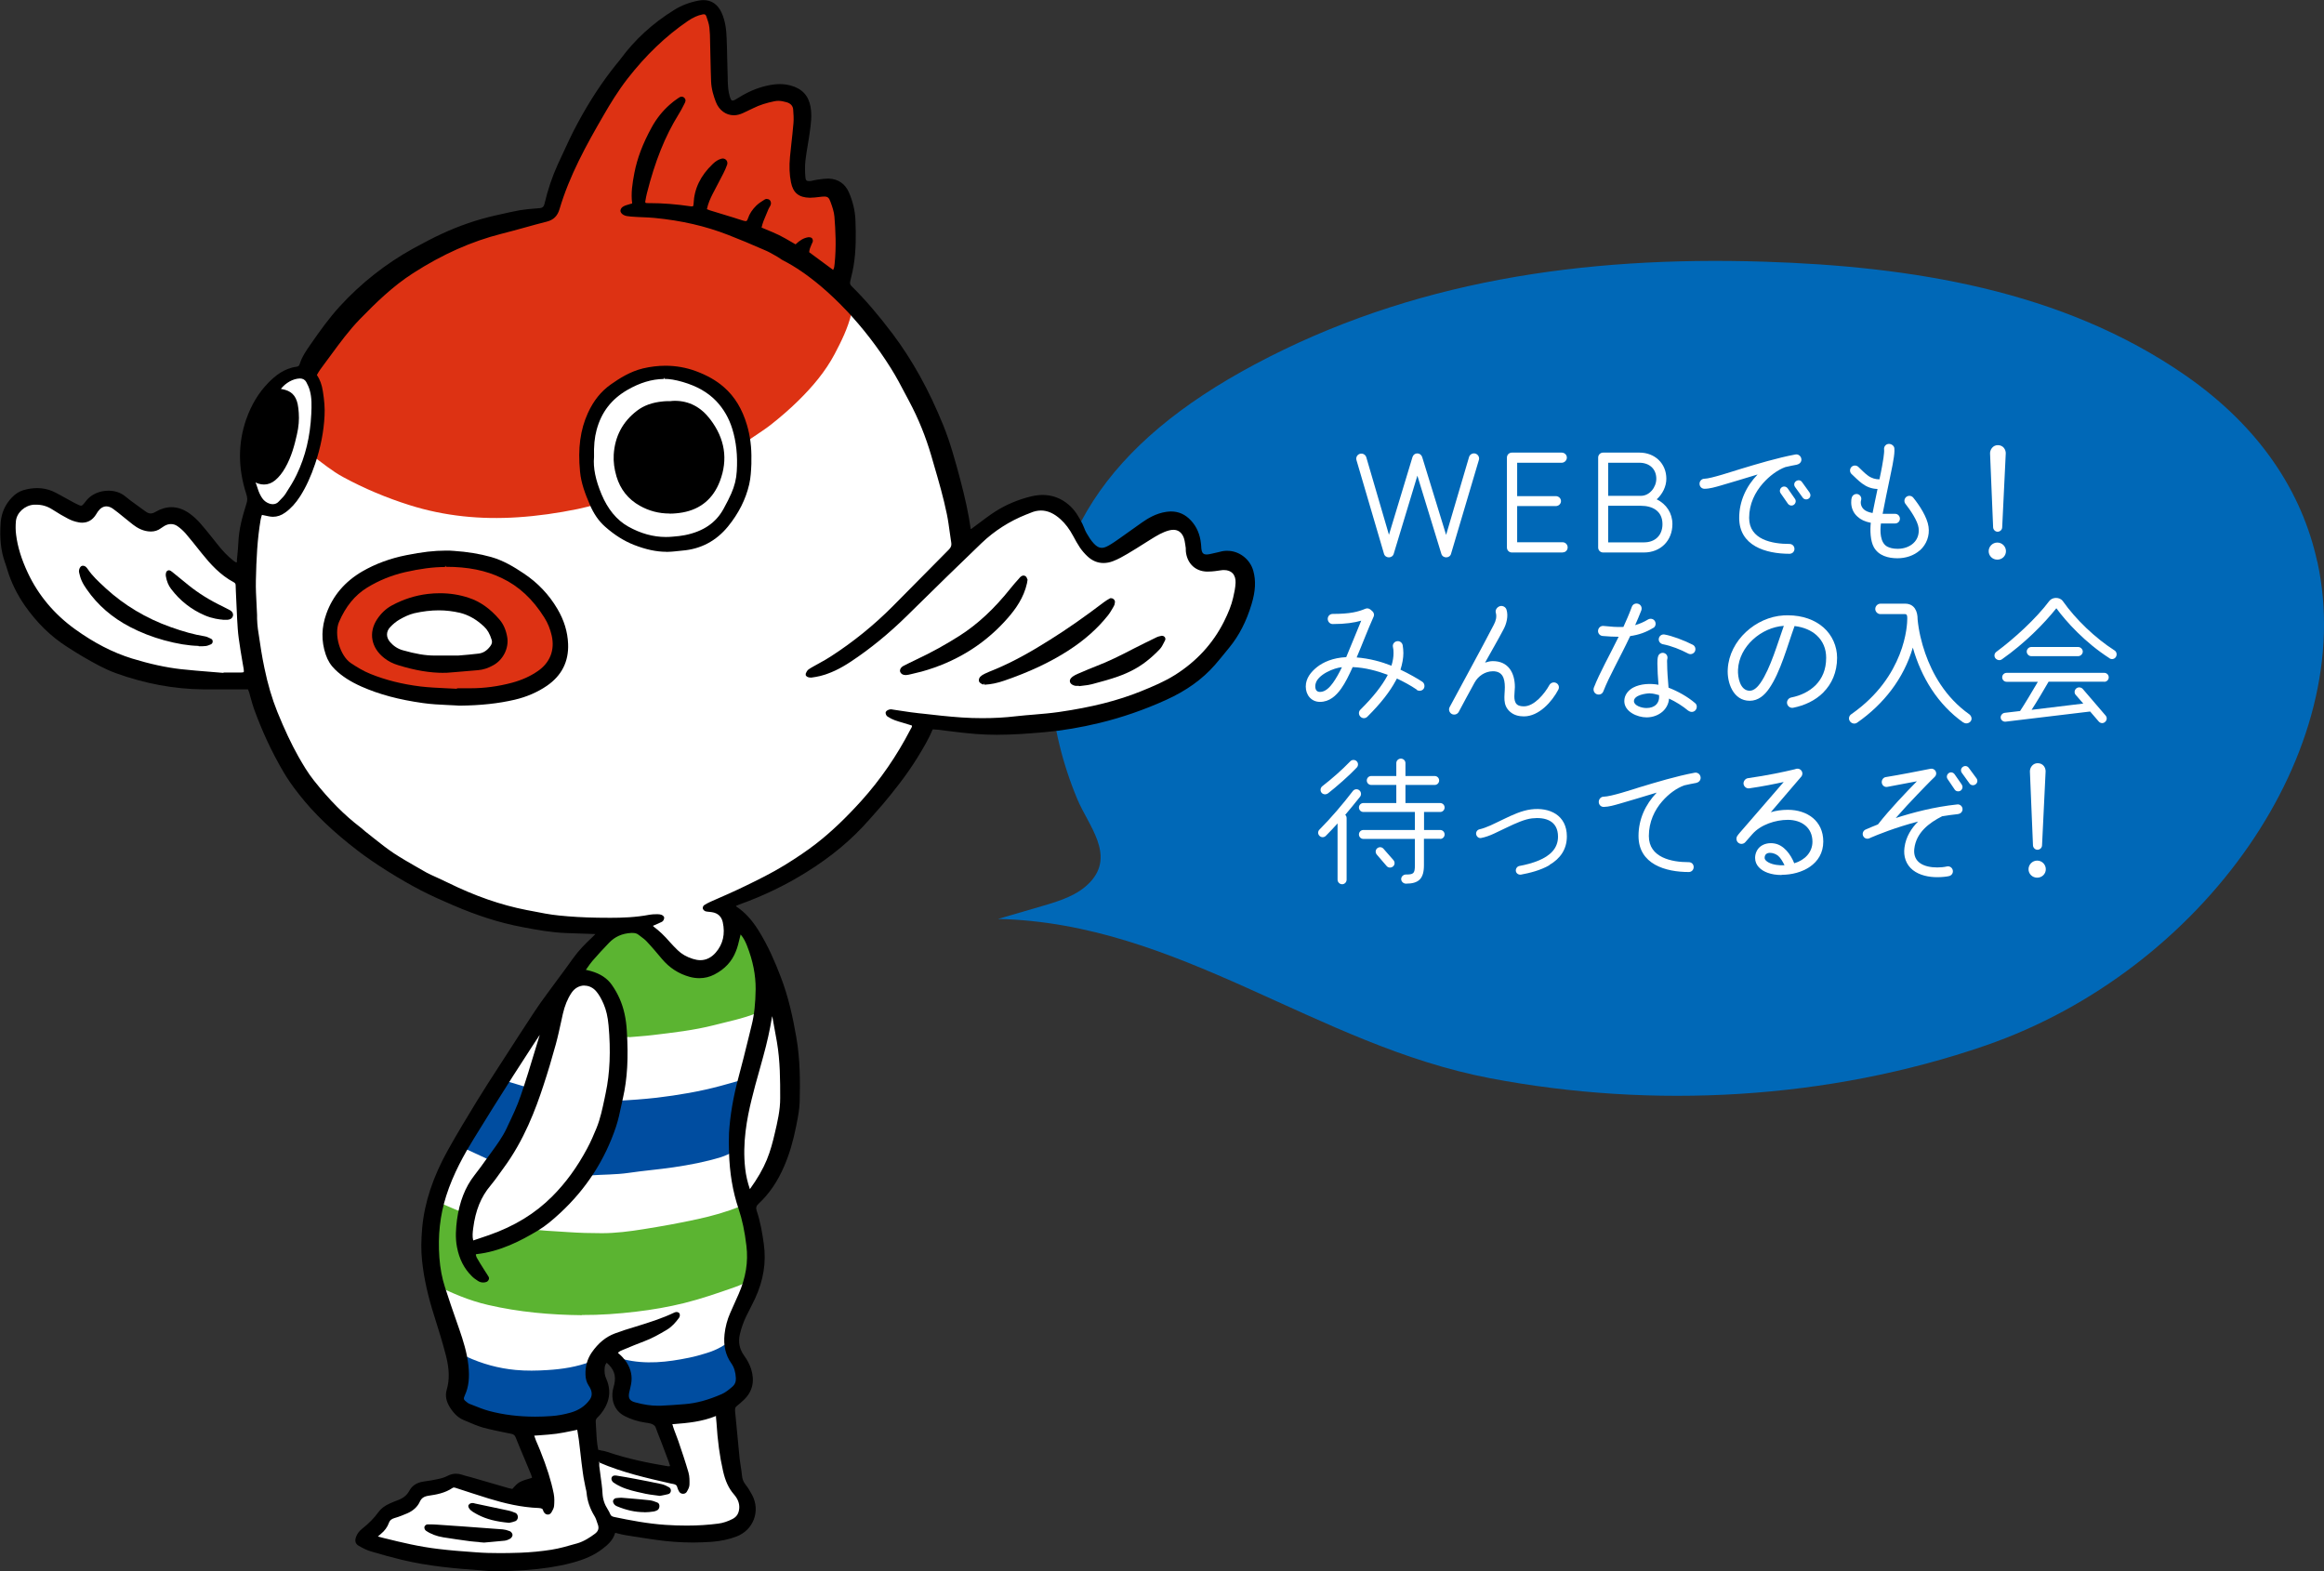 <?xml version="1.0" encoding="UTF-8"?><svg id="b" xmlns="http://www.w3.org/2000/svg" width="233.83" height="158.11" viewBox="0 0 233.83 158.11"><rect x="0" y="0" width="233.83" height="158.11" fill="#333333" stroke="none"/><defs><style>.d{fill:#000;}.d,.e,.f,.g,.h,.i{stroke-width:0px;}.e{fill:#dd3213;}.f{fill:#5bb431;}.g{fill:#fff;}.h{fill:#0068b7;}.i{fill:#004da0;}</style></defs><g id="c"><path class="h" d="M233.16,56.51c4.16,18.98-11.47,41.13-33.4,48.69-15.81,5.45-33.44,6.41-49.82,3.29-17.55-3.34-31.3-15.61-49.52-16.03,1.47-.43,2.95-.86,4.42-1.29,1.76-.51,3.61-1.08,4.86-2.43,2.52-2.72-.19-5.67-1.3-8.32-1.49-3.56-2.42-7.35-2.72-11.2-1.16-14.68,5.83-24.69,20.56-32.55,15.7-8.38,32.95-10.92,51.27-10.34,14.72.47,29.93,2.82,42.35,11.42,7.56,5.24,11.76,11.78,13.29,18.76Z"/><path class="g" d="M146,55.72c-.14.48-.84.48-.98,0l-2.41-7.86-2.38,7.86c-.14.48-.84.48-.98,0l-2.77-9.43c-.08-.27.08-.55.35-.63.27-.08.56.08.64.35l2.28,7.8,2.37-7.83c.07-.21.25-.36.48-.36s.42.15.49.36l2.41,7.84,2.31-7.84c.08-.27.38-.42.64-.34s.43.36.35.63l-2.8,9.44Z"/><path class="g" d="M157.23,55.59h-5.11c-.28,0-.5-.22-.5-.5v-9.05c0-.28.22-.5.5-.5h5.01c.28,0,.52.22.52.5s-.24.52-.52.52h-4.48v3.36h3.89c.28,0,.52.22.52.5s-.24.5-.52.5h-3.89v3.64h4.58c.28,0,.5.24.5.52s-.22.5-.5.5Z"/><path class="g" d="M165.42,55.59h-4.12c-.28,0-.5-.22-.5-.5v-9.05c0-.28.22-.5.5-.5h3.66c1.53,0,2.7,1.08,2.7,2.63,0,.78-.39,1.55-.97,2.07.98.48,1.58,1.4,1.58,2.49,0,1.67-1.19,2.86-2.86,2.86ZM164.96,46.56h-3.15v3.33h3.29c.88,0,1.55-.87,1.55-1.72,0-1-.71-1.61-1.7-1.61ZM165.1,50.89h-3.29v3.68h3.61c1.11,0,1.85-.71,1.85-1.83,0-1.33-1.01-1.85-2.17-1.85Z"/><path class="g" d="M180.82,46.75c-.39.07-.78.15-1.2.25-.77.29-1.57.87-2.26,1.65-.76.87-1.37,2.03-1.37,3.46,0,2.2,2.33,2.62,4.06,2.62.28,0,.5.22.5.5s-.22.49-.5.49c-2.41,0-5.06-.81-5.06-3.61,0-1.67.7-3.18,1.85-4.37-1.41.42-2.76.85-3.77,1.13-.5.14-1.05.31-1.57.31-.28,0-.49-.21-.5-.49-.01-.28.21-.52.49-.52.66-.01,2.89-.76,3.59-.97,1.72-.52,3.74-1.13,5.56-1.47.28-.06.55.14.6.42.06.28-.14.53-.42.59ZM180.6,50.19c.14.2.08.46-.11.6-.2.14-.46.08-.6-.11l-.73-1.05c-.14-.2-.08-.46.11-.6.2-.14.46-.08.6.11l.73,1.05ZM182.07,49.57c.14.2.11.45-.08.59s-.46.11-.6-.08l-.78-1.08c-.14-.2-.1-.45.1-.59.2-.14.45-.11.59.08l.78,1.08Z"/><path class="g" d="M193.17,55.37c-.62.55-1.44.8-2.26.8-.91,0-1.89-.25-2.37-1.11-.36-.64-.39-1.72-.31-2.46-.59-.11-1.02-.32-1.34-.62-.48-.42-.63-.98-.63-1.42,0-.18.01-.35.06-.5.07-.25.35-.41.6-.34.25.07.41.34.34.59-.1.34.01.71.28.95.15.14.43.28.87.36.15-.81.34-1.61.5-2.42-.63-.01-1.15-.25-1.55-.55-.42-.31-.74-.66-1.06-.95-.2-.18-.21-.5-.03-.7s.5-.21.7-.03c.36.34.66.66.97.88.36.27.76.38,1.16.38.1-.46.2-.94.27-1.34.06-.29.24-1.36.2-1.65-.04-.27.14-.53.41-.57.27-.04.57.14.62.41.01.1.01.18.01.28,0,.66-.34,2.16-.48,2.84-.24,1.16-.49,2.33-.71,3.5h1.26c.27,0,.48.22.48.49s-.21.48-.48.48h-1.43c-.1.74-.1,1.96.66,2.34.22.11.55.21,1.02.21.69,0,1.23-.24,1.58-.56.45-.41.6-.97.53-1.54-.08-.71-.87-1.85-1.32-2.42-.17-.21-.13-.53.08-.7s.53-.14.7.07c.62.76,1.41,1.97,1.54,2.93.13.9-.2,1.78-.87,2.38Z"/><path class="g" d="M200.96,56.31c-.48,0-.87-.38-.87-.85s.39-.87.87-.87.87.39.87.87-.39.85-.87.85ZM201.45,53.07c-.01.24-.22.43-.46.43s-.43-.2-.45-.43l-.31-7.45c-.01-.36.27-.83.78-.83.55,0,.81.45.8.83l-.36,7.45Z"/><path class="g" d="M142.55,69.39c-.63-.43-1.32-.8-2-1.12l-.13.24c-.57,1.06-1.47,2.24-2.84,3.6-.2.2-.5.2-.7,0-.2-.2-.2-.52,0-.71,1.32-1.3,2.17-2.42,2.68-3.36l.07-.14c-1.04-.39-2.26-.73-3.53-.78-.38.84-.74,1.58-1.16,2.17-.52.73-1.19,1.33-2.13,1.33-.88,0-1.43-.7-1.43-1.54s.52-1.47,1.13-1.96c.63-.5,1.61-.94,2.94-1,.46-1.09.97-2.37,1.51-3.67-.7.2-1.58.34-2.87.34-.28,0-.5-.24-.5-.52s.22-.5.5-.5c1.75,0,2.55-.21,3.29-.52.17-.07.35-.04.49.07l.18.15c.18.14.25.38.15.59-.6,1.34-1.12,2.73-1.7,4.09,1.29.1,2.49.43,3.5.83.15-.48.21-.9.21-1.27,0-.22-.01-.42-.06-.62-.06-.27.13-.52.39-.57.27-.06.53.12.59.39.04.25.07.52.07.8,0,.5-.1,1.06-.29,1.67.81.38,1.79.94,2.2,1.22.22.15.28.48.13.7s-.48.27-.7.11ZM132.37,68.79c-.08.35-.04.83.43.83.56.01,1.02-.5,1.32-.92.29-.41.6-.94.9-1.57-.78.06-2.44.74-2.65,1.67Z"/><path class="g" d="M153.33,72.08c-.49,0-.99-.11-1.39-.46-.8-.7-.53-1.58-.53-2.48s-.24-1.61-1.22-1.6c-.77.01-1.46.48-1.82,1.13-.6,1.08-1.16,2.14-1.6,2.96-.14.25-.45.34-.7.21-.25-.14-.35-.45-.21-.7,1.47-2.76,3-5.5,4.44-8.28.2-.37.32-.8.2-1.21-.08-.28.13-.57.41-.66.28-.08.59.08.67.36.2.64,0,1.42-.31,1.99-.59,1.12-1.23,2.21-1.85,3.33.25-.08.5-.15.77-.15,1.57-.01,2.23,1.18,2.23,2.61,0,.5-.21,1.36.2,1.74.13.13.38.2.71.2,1.06,0,2.11-1.32,2.56-2.14.14-.24.43-.34.69-.21.25.13.34.42.21.67-.64,1.22-1.95,2.69-3.46,2.69Z"/><path class="g" d="M166.35,63.17c-.73.45-1.47.71-2.33.83-1.05,2.23-2.1,4.02-2.7,5.56-.1.27-.39.39-.66.29s-.39-.41-.29-.67c.6-1.53,1.54-3.17,2.49-5.11-.49,0-1.02-.03-1.62-.08-.28-.03-.48-.28-.45-.55.03-.28.27-.49.55-.46.67.07,1.33.13,2,.1.29-.64.59-1.32.85-2.03.1-.27.39-.39.66-.29.27.1.39.39.29.66-.2.52-.41,1.01-.62,1.48.45-.13.87-.31,1.3-.57.24-.14.55-.07.69.17.14.24.07.55-.17.69ZM169.88,71.52c-.59-.49-1.26-.91-1.95-1.23-.03.5-.27.97-.64,1.3-.41.36-.98.59-1.62.59-.92,0-2.24-.56-2.24-1.64,0-.6.38-1.08.9-1.36.74-.39,1.72-.43,2.54-.28-.06-.71-.11-1.55-.11-2.13,0-.24,0-.55.08-.77.1-.25.38-.38.63-.28.25.1.36.36.28.62-.03.14-.01.29-.01.43,0,.63.07,1.65.14,2.42.95.37,1.91.9,2.68,1.56.21.17.21.5.03.71-.18.21-.48.22-.69.06ZM166.04,69.76c-.43,0-1.64.17-1.64.79,0,.43.74.69,1.26.69.84,0,1.34-.49,1.27-1.3-.31-.08-.6-.17-.9-.17ZM169.86,65.76c-.78-.41-1.68-.77-2.55-.94-.27-.06-.45-.29-.41-.56.04-.27.29-.46.56-.42.73.12,2,.59,2.87,1.04.24.13.32.43.2.67-.13.24-.43.34-.67.21Z"/><path class="g" d="M183.46,69.67c-.83.83-1.92,1.32-3.03,1.54-.28.06-.56-.13-.62-.41-.06-.28.13-.56.41-.62.94-.18,1.82-.6,2.47-1.25.64-.66,1.05-1.53,1.05-2.75,0-.9-.32-1.68-.97-2.27-.53-.48-1.29-.81-2.21-.92-.7,1.92-1.41,4.64-2.56,6.29-.46.67-1.09,1.23-1.95,1.23-1.67,0-2.3-1.84-2.21-3.21.17-2.87,2.82-5.22,5.62-5.38.14-.01.29-.01.43-.01,1.47,0,2.72.46,3.59,1.23.87.77,1.36,1.89,1.36,3.04,0,1.47-.55,2.65-1.37,3.47ZM174.87,67.38c-.04.74.2,2.12,1.18,2.12.46,0,.85-.45,1.09-.8.99-1.43,1.75-4.08,2.34-5.73-2.26.15-4.5,2.06-4.61,4.41Z"/><path class="g" d="M197.54,72.7c-2.58-1.83-4.23-4.55-5.08-7.54-.92,3.12-2.93,5.69-5.6,7.55-.24.17-.56.1-.73-.14s-.1-.55.14-.71c2.75-1.92,4.13-4.16,4.86-6.01.73-1.85.77-3.3.77-3.61,0-.21,0-.45-.22-.45h-2.48c-.28,0-.52-.24-.52-.52s.24-.53.52-.53h2.48c.94,0,1.27.77,1.26,1.58.11,1.16.39,2.33.77,3.42.7,2,2,4.41,4.43,6.13.22.17.31.48.14.7-.17.22-.5.29-.73.12Z"/><path class="g" d="M212.25,66.23c-2.51-1.61-4.38-3.71-5.35-5.03-1.26,1.58-3.19,3.53-5.48,5.14-.21.15-.5.08-.66-.12-.15-.21-.1-.49.11-.64,1.78-1.32,3.98-3.32,5.32-5.11.31-.41,1.05-.42,1.36.01,1.33,1.88,3.29,3.74,5.2,4.96.22.14.28.43.14.66-.14.22-.42.28-.64.14ZM211.72,68.59h-5.6c-.31.55-1.29,2.2-1.71,2.83l5.2-.63-.76-.87c-.17-.18-.14-.48.04-.64.18-.17.49-.15.66.03l2.31,2.69c.17.2.13.48-.06.64-.18.17-.46.15-.63-.04l-.87-1.01-8.5,1.02c-.24.03-.48-.15-.5-.39-.03-.24.18-.48.42-.5l1.53-.18c.35-.52,1.32-2.12,1.79-2.94h-3.14c-.25,0-.45-.2-.45-.45s.2-.45.45-.45h9.82c.25,0,.45.2.45.45s-.2.45-.45.45ZM209.1,66.02h-4.73c-.24,0-.45-.22-.45-.46s.21-.46.45-.46h4.73c.24,0,.46.22.46.46s-.22.46-.46.46Z"/><path class="g" d="M135.35,81.99c.1.08.14.2.14.34v6.18c0,.25-.2.46-.45.46s-.46-.21-.46-.46v-5.66c-.38.42-.77.84-1.18,1.25-.18.18-.46.18-.64,0-.18-.18-.18-.45,0-.63,1.2-1.21,2.33-2.54,3.36-3.88.15-.2.45-.24.64-.08.2.15.24.46.08.66-.32.41-1.18,1.46-1.5,1.83ZM133.6,79.83c-.2.15-.49.11-.64-.08s-.11-.49.08-.64c.99-.77,1.95-1.61,2.82-2.51.17-.18.46-.18.64-.01.18.17.18.46.01.64-.78.83-2.04,1.93-2.91,2.61ZM144.89,84.4h-1.62v2.66c0,1.36-.53,1.85-1.81,1.85-.25,0-.48-.21-.48-.46s.22-.46.48-.46c.74,0,.9-.08.9-.92v-2.66h-5.18c-.25,0-.45-.2-.45-.45s.2-.45.45-.45h5.18v-1.81h-5.18c-.25,0-.45-.2-.45-.45s.2-.45.45-.45h3.31v-1.82h-2.52c-.25,0-.45-.2-.45-.45s.2-.45.45-.45h2.52v-1.3c0-.25.21-.45.46-.45s.46.2.46.45v1.3h2.94c.25,0,.45.2.45.45s-.2.45-.45.45h-2.94v1.82h3.49c.25,0,.45.2.45.45s-.2.45-.45.45h-1.62v1.81h1.62c.25,0,.45.2.45.45s-.2.45-.45.45ZM140.2,86.54c.17.2.15.48-.04.64s-.48.15-.64-.04l-.99-1.15c-.17-.2-.15-.48.04-.64s.48-.14.64.06l.99,1.13Z"/><path class="g" d="M155.9,87.05c-.92.53-2,.79-2.86.95-.24.04-.48-.11-.52-.35-.04-.24.13-.48.36-.52.6-.11,1.32-.29,1.96-.56,1.06-.45,1.92-1.16,1.92-2.39,0-1.6-1.27-1.99-2.61-1.84-.73.08-1.62.48-2.52.91-.45.21-.88.43-1.32.63-.43.2-.85.35-1.26.43-.24.06-.46-.1-.52-.34-.06-.24.1-.48.34-.53.31-.07.67-.2,1.08-.38.41-.18.85-.41,1.3-.62.91-.44,1.85-.88,2.79-1,1.86-.24,3.61.57,3.61,2.72,0,1.3-.67,2.24-1.76,2.87Z"/><path class="g" d="M170.69,78.77c-.39.07-.8.15-1.22.25-.76.27-1.55.83-2.23,1.61-.76.87-1.34,2.06-1.34,3.49,0,2.17,2.28,2.63,4.02,2.63.28,0,.49.21.49.49s-.21.5-.49.5c-2.33,0-5.06-.77-5.06-3.63,0-1.67.69-3.17,1.83-4.36-1.41.42-2.75.84-3.75,1.12-.5.14-1.05.31-1.58.32-.28,0-.49-.21-.5-.49-.01-.28.21-.54.49-.54.74-.01,2.83-.7,3.59-.94,1.72-.52,3.74-1.13,5.56-1.47.28-.06.55.13.6.41.06.28-.13.55-.41.6Z"/><path class="g" d="M179.26,88.04c-.52,0-.99-.07-1.4-.22-.67-.24-1.27-.73-1.27-1.5,0-.45.2-.87.5-1.12.39-.32.9-.41,1.39-.34,1.01.14,1.7,1.13,2.05,2,1.08-.32,1.83-1.12,1.83-2.17,0-1.41-1.08-2.2-2.48-2.2-1.23,0-2.73.48-3.57,1.44l-.7.8c-.17.2-.48.24-.69.08-.21-.15-.27-.46-.13-.69.13-.2.43-.53.63-.76l4.05-4.68c-.9.2-2.14.45-3.47.64-.27.04-.53-.17-.57-.43-.04-.27.17-.55.43-.59,1.98-.28,3.73-.66,4.47-.84.13-.03.32-.07.39-.1.48-.13.83.43.5.8l-3.05,3.56c.5-.15,1.09-.24,1.71-.24,1.96,0,3.57,1.12,3.57,3.19,0,2.31-2.19,3.35-4.19,3.35ZM178.88,86.09c-.38-.32-1.32-.5-1.33.22,0,.22.21.36.38.46.45.25,1.11.32,1.62.29-.17-.35-.38-.73-.67-.98Z"/><path class="g" d="M197.02,81.91c-.55.06-1.08.13-1.61.22-1.32.66-2.61,1.65-2.8,3.26-.06.49.04,1.02.49,1.39.48.39,1.2.5,1.82.5.32,0,.66-.03.97-.1.27-.06.53.11.59.38.06.27-.11.53-.38.59-.24.06-.73.11-1.18.11-.85,0-1.77-.18-2.45-.71-.71-.56-.97-1.4-.85-2.27.14-1.11.73-1.98,1.37-2.62-2.31.6-4.13,1.35-4.71,1.6-.13.06-.25.13-.39.13-.18,0-.35-.1-.43-.28-.11-.24,0-.53.24-.64.28-.13.9-.38,1.25-.52,1.23-1.57,2.86-3.26,3.92-4.34l-2.96.56c-.27.06-.52-.12-.57-.39s.13-.55.39-.59c1.37-.22,3.52-.64,4.51-.84.21-.04.42.06.52.25s.06.42-.1.57c-.38.35-1.4,1.42-1.76,1.79-.66.69-1.43,1.51-2.16,2.35,1.69-.55,3.89-1.13,6.19-1.37.27-.03.5.17.53.43.03.27-.17.5-.43.53ZM197.38,78.95c.14.2.08.46-.11.6-.2.13-.48.08-.6-.11l-.71-1.05c-.14-.2-.08-.46.11-.6.2-.14.45-.08.59.11l.73,1.05ZM198.87,78.32c.14.2.1.46-.1.6-.18.14-.46.11-.6-.08l-.78-1.08c-.14-.2-.1-.46.1-.6.2-.14.46-.1.6.1l.78,1.06Z"/><path class="g" d="M204.97,88.31c-.48,0-.87-.38-.87-.85s.39-.87.87-.87.87.39.87.87-.39.85-.87.85ZM205.46,85.07c-.01.24-.22.43-.46.43s-.43-.2-.45-.43l-.31-7.45c-.01-.36.27-.83.78-.83.55,0,.81.45.8.83l-.36,7.45Z"/><path class="g" d="M83.85,27.34c-.86-.64-1.72-1.27-2.59-1.91,0-.43.21-.78.36-1.16.03-.06,0-.18-.04-.23-.05-.05-.16-.07-.23-.06-.51.07-.9.38-1.3.76-.59-.33-1.15-.68-1.74-.98-.6-.3-1.22-.53-1.86-.81.14-.73.47-1.35.73-1.99.06-.16.18-.3.23-.47.03-.09,0-.24-.08-.3-.07-.06-.24-.09-.31-.04-.3.18-.6.36-.84.6-.35.35-.65.75-.81,1.23-.13.4-.27.42-.66.31-.31-.09-.61-.2-.91-.29-.81-.25-1.61-.49-2.42-.74-.13-.04-.26-.1-.43-.17.11-.61.34-1.13.6-1.65.35-.7.74-1.39,1.09-2.09.14-.28.27-.58.38-.88.09-.25-.15-.47-.4-.4-.32.09-.58.27-.81.5-1.11,1.07-1.82,2.33-1.88,3.91,0,.09-.01.17-.03.26,0,.03-.03.05-.08.12-.07,0-.18.04-.29.02-1.41-.21-2.83-.34-4.26-.33-.09,0-.17,0-.26-.01-.18-.02-.26-.12-.23-.29.05-.29.1-.57.17-.86.71-2.81,1.68-5.51,3.21-7.99.21-.35.4-.71.58-1.07.07-.13.14-.28.02-.4-.16-.17-.33-.04-.47.05-.29.2-.57.41-.83.64-.72.64-1.31,1.39-1.78,2.25-.79,1.44-1.42,2.93-1.73,4.55-.2,1.03-.37,2.05-.2,3.14-.28.08-.53.15-.77.24-.19.07-.39.15-.43.39-.02.14.22.35.51.4.31.05.64.07.96.09.61.04,1.22.05,1.83.11,2.56.25,5.05.78,7.46,1.72,1.25.49,2.48,1.01,3.7,1.54.45.2.88.46,1.31.7.18.1.34.23.52.32,1.38.71,2.63,1.61,3.82,2.61.91.76,1.78,1.59,2.6,2.46,1.68,1.78,3.18,3.72,4.48,5.8.68,1.08,1.26,2.23,1.86,3.36.93,1.75,1.68,3.58,2.23,5.49.57,1.96,1.18,3.9,1.58,5.9.2.97.3,1.96.45,2.93.05.32-.06.55-.28.77-1.89,1.9-3.76,3.82-5.65,5.71-1.9,1.9-3.98,3.59-6.24,5.05-.54.35-1.11.64-1.66.96-.2.12-.42.22-.6.36-.1.08-.18.22-.21.35-.03.11.18.23.42.2.29-.03.58-.08.86-.16,1.11-.28,2.12-.81,3.07-1.44,2.02-1.34,3.88-2.88,5.61-4.58,2.49-2.45,4.98-4.9,7.51-7.32,1.31-1.26,2.84-2.23,4.54-2.9.14-.05.28-.1.41-.15,1.23-.54,2.28-.17,3.21.68.52.47.93,1.04,1.27,1.66.22.41.44.82.7,1.21.21.31.46.6.74.86.71.66,1.55.79,2.44.45.49-.19.95-.44,1.4-.71.8-.47,1.59-.98,2.38-1.47.59-.37,1.19-.73,1.88-.92.75-.2,1.34.06,1.62.77.12.29.15.62.2.93.04.23.02.47.06.7.17,1,.88,1.68,1.9,1.73.49.02.99-.04,1.47-.12.99-.15,1.66.39,1.62,1.4-.02.52-.14,1.04-.26,1.55-.2.85-.55,1.65-.94,2.44-1.14,2.27-2.82,4.05-4.96,5.4-1.09.69-2.27,1.18-3.46,1.66-2.66,1.08-5.45,1.68-8.28,2.09-1.44.21-2.9.27-4.34.44-1.83.21-3.66.24-5.5.12-1.42-.09-2.84-.26-4.26-.42-.9-.1-1.79-.25-2.68-.38-.09-.01-.18-.03-.26,0-.1.03-.24.08-.28.17-.03.07.04.23.11.28.22.14.45.27.69.36.41.15.83.26,1.25.38.19.06.38.12.56.17.1.26-.06.42-.14.59-1.34,2.6-2.97,5-4.94,7.18-1.41,1.56-2.9,3.04-4.56,4.33-1.01.78-2.08,1.5-3.17,2.17-1.29.79-2.65,1.47-4.01,2.13-1.15.56-2.32,1.07-3.5,1.58-.21.09-.42.2-.61.33-.05.03-.1.16-.08.22.02.07.11.15.18.16.2.04.4.04.61.07.65.09,1.07.49,1.21,1.11.26,1.17.07,2.27-.74,3.19-.65.75-1.49.99-2.45.68-.59-.19-1.13-.47-1.58-.91-.27-.27-.53-.54-.78-.82-.48-.55-.99-1.07-1.58-1.51-.09-.07-.16-.15-.3-.28.41-.18.78-.32,1.13-.49.08-.04.13-.18.14-.27,0-.05-.11-.14-.18-.16-.11-.04-.23-.06-.34-.05-.26,0-.53,0-.78.06-1.73.33-3.48.33-5.22.3-1.31-.02-2.62-.08-3.92-.22-1.1-.12-2.18-.35-3.27-.56-2.79-.54-5.43-1.52-7.97-2.77-.52-.26-1.06-.49-1.58-.74-.18-.09-.37-.17-.55-.27-1.11-.64-2.24-1.25-3.31-1.95-.97-.64-1.86-1.4-2.78-2.11-.21-.16-.39-.35-.6-.51-1.8-1.36-3.33-3-4.73-4.76-.59-.75-1.09-1.58-1.56-2.42-.81-1.45-1.49-2.96-2.12-4.5-.59-1.44-1-2.92-1.31-4.43-.27-1.31-.46-2.64-.66-3.96-.07-.46-.06-.93-.08-1.39-.05-1.16-.15-2.33-.12-3.49.05-2.04.13-4.08.47-6.09.04-.22.11-.44.18-.67.3.06.55.11.8.17.58.13,1.09-.02,1.57-.36.6-.43,1.07-.98,1.46-1.6.64-1.02,1.11-2.11,1.5-3.24.52-1.55.86-3.14.94-4.78.04-.82-.04-1.63-.17-2.44-.09-.58-.26-1.14-.63-1.65.28-.55.67-1.02,1.02-1.5,1.07-1.45,2.11-2.94,3.37-4.23,1.65-1.69,3.35-3.33,5.34-4.62,2.79-1.79,5.75-3.18,8.97-3.99,1.52-.38,3.03-.84,4.55-1.22.64-.16.99-.53,1.17-1.15,1-3.41,2.71-6.49,4.48-9.54.73-1.26,1.5-2.5,2.4-3.65,1.75-2.24,3.75-4.22,6.1-5.83.46-.32.95-.57,1.5-.68.29-.06.47,0,.56.27.14.38.27.77.32,1.17.07.61.06,1.22.08,1.83.03,1.19.05,2.39.09,3.58.03.7.22,1.37.47,2.03.37.97,1.38,1.61,2.56,1.04.34-.16.68-.32,1.03-.49.69-.33,1.41-.55,2.15-.7.44-.09.87-.02,1.29.11.42.13.73.4.76.86.04.46.07.93.03,1.39-.1,1.13-.24,2.26-.35,3.39-.09.84-.08,1.69.09,2.52.2.97.69,1.42,1.68,1.44.43,0,.87-.06,1.3-.11.52-.06.78.05.96.54.18.52.38,1.06.42,1.6.13,1.57.19,3.14.03,4.71-.03.29-.04.58-.27.86ZM46.23,70.86c1.87-.02,3.72-.17,5.55-.6,1.15-.27,2.21-.72,3.18-1.38,1.43-.98,2.14-2.33,2.07-4.08-.05-1.25-.42-2.39-1.06-3.47-.84-1.43-1.96-2.6-3.34-3.52-1.02-.68-2.07-1.3-3.26-1.64-1.21-.34-2.45-.53-3.69-.6-1.61-.1-3.2.12-4.77.43-1.55.31-3.03.83-4.4,1.63-1.67.97-2.88,2.33-3.54,4.16-.48,1.34-.52,2.67-.07,4.02.19.57.48,1.05.91,1.46.77.74,1.67,1.26,2.63,1.69,1.96.87,4.03,1.35,6.13,1.64,1.21.17,2.43.18,3.65.25ZM75.45,46.26c.03-1.17-.1-2.33-.43-3.45-.43-1.45-1.11-2.73-2.28-3.75-.83-.72-1.78-1.22-2.79-1.59-1.71-.63-3.47-.68-5.23-.26-1.18.28-2.2.89-3.18,1.58-1.03.73-1.74,1.7-2.26,2.83-.86,1.86-.97,3.82-.78,5.81.11,1.14.52,2.21.96,3.25.35.84.84,1.6,1.52,2.21.86.75,1.8,1.38,2.87,1.81,1.17.46,2.39.76,3.66.67.38-.03.75-.08,1.13-.11,1.84-.16,3.35-.97,4.5-2.38,1-1.23,1.73-2.61,2.1-4.18.19-.8.18-1.62.21-2.43ZM103.26,58.4c-.05-.11-.07-.25-.15-.3-.14-.1-.28-.01-.38.1-.33.37-.66.74-.97,1.12-1.46,1.83-3.11,3.47-5.09,4.74-1.42.91-2.9,1.73-4.43,2.44-.42.2-.84.39-1.26.61-.25.13-.35.33-.26.48.1.18.28.2.45.19.14-.01.29-.04.43-.08.37-.09.74-.17,1.1-.27,3.22-.89,6-2.51,8.26-4.98.89-.97,1.68-2.01,2.09-3.29.08-.25.13-.5.2-.77ZM99.06,68.74c.65-.03,1.3-.18,1.94-.4,2.23-.77,4.38-1.72,6.38-2.99,1.5-.96,2.86-2.1,3.97-3.51.23-.29.42-.63.61-.95.06-.09.07-.22.09-.33.02-.13-.2-.29-.3-.23-.2.11-.4.23-.58.37-1.76,1.33-3.56,2.61-5.43,3.79-1.82,1.14-3.68,2.22-5.68,3.04-.3.12-.59.24-.88.38-.15.07-.31.17-.43.29-.07.07-.12.22-.09.31.02.08.15.15.24.21.04.03.11.02.19.03ZM108.68,68.87s0,.02,0,.04c.37-.05.76-.07,1.12-.17.9-.24,1.8-.48,2.67-.79.98-.36,1.92-.83,2.76-1.47.48-.37.94-.78,1.35-1.22.23-.25.36-.58.53-.89.05-.09-.08-.26-.18-.23-.17.03-.34.07-.49.14-.78.38-1.57.76-2.34,1.16-1.24.64-2.48,1.26-3.79,1.76-.6.23-1.18.48-1.77.74-.19.08-.37.17-.53.28-.14.1-.28.26-.19.43.05.11.22.19.35.22.17.04.35,0,.52,0Z"/><path class="g" d="M74.47,93.71c.42.42.65.89.84,1.37.56,1.42.89,2.89.88,4.43-.01,1.23-.1,2.44-.4,3.64-.44,1.75-.85,3.51-1.32,5.25-.49,1.83-.84,3.69-.95,5.59-.04.64-.03,1.28,0,1.92.06,1.93.34,3.82.96,5.66.41,1.22.65,2.47.8,3.75.21,1.73-.1,3.36-.8,4.94-.28.64-.58,1.27-.85,1.91-.29.67-.48,1.37-.56,2.1-.11,1.02.05,1.97.65,2.82.33.47.45,1,.49,1.56.02.4-.11.74-.43,1.01-.33.28-.66.56-1.07.74-1.21.53-2.45.92-3.77,1.03-.81.06-1.63.12-2.44.16-.88.04-1.74-.12-2.59-.34-.65-.17-.84-.52-.71-1.17.1-.45.23-.91.23-1.37,0-.79-.34-1.47-.86-2.05-.17-.19-.39-.35-.58-.53.23-.33.56-.4.84-.52.64-.27,1.29-.53,1.95-.78.8-.3,1.53-.72,2.25-1.15.49-.29.85-.7,1.18-1.15.03-.05.06-.1.07-.16,0-.05,0-.12-.02-.15-.03-.04-.1-.06-.15-.07-.05,0-.12.01-.17.04-1.61.77-3.33,1.22-5.02,1.77-.33.11-.66.23-.99.35-.97.36-1.68,1.02-2.26,1.86-.45.65-.63,1.37-.6,2.15.01.36.09.69.28,1,.09.15.18.3.25.46.16.41.13.79-.13,1.16-.5.69-1.19,1.12-1.99,1.34-.64.18-1.31.3-1.97.35-2.13.15-4.25.03-6.33-.52-.67-.18-1.32-.46-1.96-.72-.18-.07-.34-.22-.5-.35-.15-.12-.19-.29-.13-.47.03-.08.06-.16.1-.24.42-.94.44-1.92.34-2.91-.13-1.22-.5-2.39-.9-3.55-.49-1.43-1-2.86-1.46-4.3-.31-.97-.49-1.98-.57-3-.16-2.14.03-4.23.69-6.29.65-2.05,1.65-3.91,2.76-5.73,1.29-2.11,2.62-4.2,3.94-6.29.87-1.38,1.77-2.74,2.66-4.1.09-.14.21-.27.4-.52,0,.26.03.4,0,.51-.64,2.06-1.24,4.13-1.94,6.16-.39,1.13-.91,2.21-1.42,3.28-.53,1.11-1.3,2.07-2.01,3.07-.41.57-.82,1.13-1.25,1.69-1.01,1.3-1.51,2.81-1.73,4.42-.12.9-.19,1.79-.01,2.7.21,1.09.65,2.05,1.44,2.83.18.18.4.34.62.48.2.13.43.16.67.09.15-.04.25-.2.18-.33-.1-.18-.22-.34-.33-.51-.29-.47-.59-.93-.87-1.41-.08-.14-.09-.32-.13-.46.1-.05.14-.09.2-.1,2.26-.25,4.23-1.22,6.14-2.36.8-.48,1.51-1.1,2.19-1.73,2.59-2.4,4.48-5.28,5.59-8.63.31-.94.48-1.92.69-2.88.49-2.21.52-4.45.38-6.7-.07-1.11-.27-2.2-.72-3.22-.21-.48-.48-.94-.78-1.36-.49-.69-1.2-1.08-2.01-1.31-.21-.06-.44-.1-.72-.17.29-.41.52-.78.81-1.11.53-.62,1.09-1.21,1.65-1.8.63-.67,1.42-.99,2.33-1.04.3-.02.58.02.83.21.3.23.61.45.87.73.52.55,1,1.13,1.49,1.71.73.88,1.64,1.48,2.74,1.78.82.22,1.61.16,2.38-.23.97-.5,1.7-1.23,2.1-2.25.23-.59.34-1.23.53-1.94Z"/><path class="e" d="M30.51,37.5c.1-.2.17-.39.29-.55.74-1.01,1.37-2.1,2.16-3.06.3-.36.55-.75.84-1.11,1.45-1.79,3.07-3.43,4.89-4.85,1.44-1.12,2.94-2.19,4.68-2.85.76-.29,1.48-.68,2.21-1.03,1.74-.84,3.56-1.42,5.44-1.84,1.22-.27,2.42-.61,3.67-.77.26-.03.41-.17.5-.42.33-.99.64-1.99,1.01-2.97.34-.9.73-1.78,1.15-2.64.32-.65.63-1.31.94-1.97.62-1.32,1.39-2.56,2.25-3.73.99-1.36,2-2.72,3.03-4.06.87-1.13,1.86-2.15,2.98-3.04.9-.72,1.87-1.29,2.93-1.7.38-.15.77-.27,1.17-.35.71-.15,1.18.14,1.4.84.08.28.13.57.17.85.03.26.04.52.05.78.06,1.43.08,2.85.18,4.28.05.69.18,1.38.34,2.06.08.33.28.63.47.93.17.28.46.35.77.25.27-.09.54-.22.8-.34.76-.37,1.52-.72,2.37-.86.75-.12,1.5-.18,2.25.03,1.01.28,1.45.84,1.49,1.87.04.82-.13,1.62-.22,2.43-.1.9-.27,1.78-.39,2.68-.08.58.01,1.17.15,1.73.13.53.45.79,1,.79.34,0,.69-.07,1.03-.13.91-.18,1.83.31,2.18.96.12.23.22.48.28.73.09.4.16.8.18,1.21.08,2.07.07,4.14-.32,6.18-.01.06,0,.12-.03.17-.31.63-.03,1.08.39,1.56.77.87.75.89.46,2.04-.35,1.43-.99,2.73-1.67,4.02-.94,1.77-2.21,3.27-3.63,4.67-.87.86-1.8,1.66-2.76,2.42-.59.47-1.24.87-1.86,1.3-.29.2-.57.39-.84.57-.23-.02-.24-.19-.28-.31-.08-.25-.18-.49-.24-.75-.27-1.16-.87-2.15-1.52-3.12-.34-.51-.84-.89-1.35-1.23-1.39-.92-2.93-1.37-4.61-1.37-.85,0-1.68.08-2.49.36-.86.3-1.66.73-2.4,1.24-.9.62-1.55,1.49-2.02,2.48-.68,1.42-.9,2.93-.76,4.5.07.81.14,1.63.4,2.4.17.5.38.98.57,1.46.12.31.08.44-.22.52-.62.17-1.24.33-1.86.46-2,.41-4.02.7-6.05.83-3.69.24-7.33-.11-10.87-1.23-2.31-.73-4.53-1.66-6.67-2.82-1.13-.61-2.11-1.44-3.15-2.2-.13-.1-.18-.22-.15-.38.03-.17.05-.35.09-.52.28-1.05.35-2.12.41-3.2.04-.64.01-1.28-.06-1.92-.08-.78-.35-1.47-.94-2-.08-.07-.15-.17-.23-.27Z"/><path class="f" d="M58.56,132.33c-3.18-.03-6.34-.31-9.45-1.03-1.92-.44-3.7-1.21-5.45-2.09-.33-.17-.43-.4-.49-.75-.31-2.07-.11-4.13.22-6.18.04-.26.11-.51.19-.76.14-.41.41-.55.82-.43.11.03.22.09.32.13.56.24,1.12.5,1.69.7.44.16.49.3.46.7-.04.55-.04,1.11,0,1.66.08,1.18.25,1.2,1.29.97.68-.15,1.32-.44,1.98-.66.72-.24,1.41-.53,2.07-.91.14-.08.34-.12.5-.09,1.47.23,2.96.28,4.44.38,1.14.08,2.27.11,3.4.11,1.4,0,2.79-.18,4.17-.4,1.84-.29,3.67-.62,5.49-1.02,1.45-.32,2.88-.71,4.26-1.28.03-.01.05-.03.08-.04.46-.17.69-.06.87.42.05.14.09.28.12.42.34,1.36.57,2.74.53,4.15-.01.44-.01.87,0,1.31.02.45-.18.77-.52,1.04-.49.38-1.05.63-1.63.83-1.68.59-3.35,1.17-5.08,1.6-1.58.39-3.19.67-4.81.86-1.82.22-3.65.35-5.49.34Z"/><path class="f" d="M63.3,104.34c-1.04,0-1.01.19-1.22-.86-.12-.6-.21-1.2-.38-1.79-.24-.84-.62-1.63-1.26-2.26-.63-.63-1.4-.8-2.25-.64-.39.07-.68.32-.91.63-.34.47-.72.91-.95,1.45-.34.8-.78,1.56-.9,2.44-.03.24-.2.37-.43.33-.29-.05-.57-.11-.85-.2-.22-.07-.35-.35-.27-.57.07-.19.17-.37.28-.53.76-1.1,1.55-2.18,2.28-3.3.78-1.2,1.72-2.27,2.68-3.32.57-.62,1.17-1.22,1.79-1.79,1.14-1.04,2.46-1.23,3.9-.74.19.07.38.16.53.3.64.59,1.27,1.2,1.88,1.82.64.65,1.32,1.23,2.12,1.65.42.22.88.3,1.34.36.22.03.47-.02.68-.1.99-.38,1.65-1.08,1.89-2.12.12-.51.12-1.04.19-1.55.05-.43.08-.87.18-1.29.08-.36.37-.42.67-.19.81.63,1.33,1.46,1.65,2.41.48,1.41.88,2.83,1.03,4.32.05.49.15.98.23,1.47.02.14.04.29.05.43.03.38-.09.69-.43.89-.23.13-.46.26-.7.35-1.38.55-2.84.84-4.28,1.21-2.04.52-4.12.75-6.2,1-.81.1-1.62.14-2.35.21Z"/><path class="i" d="M58.45,118.11c.06-.14.09-.25.16-.34.93-1.26,1.42-2.73,2.02-4.15.32-.75.53-1.54.79-2.31.14-.4.11-.51.65-.54,1.34-.08,2.67-.17,4-.32,2.17-.26,4.32-.62,6.43-1.19.79-.21,1.57-.44,2.35-.66.26-.07.45.13.41.4,0,.06-.03.11-.04.17-.01.06-.02.11-.04.17-.55,1.77-.71,3.59-.85,5.42,0,.12-.01.23-.02.35-.02.35-.18.62-.49.77-.42.2-.84.41-1.28.55-1.56.48-3.16.78-4.78,1.02-1.5.22-3.01.34-4.5.56-1.3.19-2.61.16-3.92.26-.28.02-.58.1-.91-.16Z"/><path class="i" d="M53.76,143.69c-1.3.03-2.8-.19-4.27-.51-1.04-.22-2.07-.54-2.96-1.2-.61-.46-.94-1.01-.91-1.77,0-.2,0-.41.05-.61.18-.83.21-1.67.19-2.52,0-.12,0-.23.01-.35.03-.24.25-.42.49-.39.2.03.4.08.58.16,1.57.73,3.23,1.18,4.94,1.34,1.07.1,2.15.08,3.22.01,1.48-.09,2.95-.32,4.35-.85.29-.11.46-.01.48.29.04.74.24,1.42.5,2.11.34.89.11,1.74-.5,2.44-.62.71-1.41,1.2-2.33,1.45-1.19.32-2.4.45-3.85.4Z"/><path class="i" d="M67.23,142.65c-1.06-.08-2.03-.11-2.96-.37-.33-.09-.67-.22-.97-.38-.66-.36-1.01-.94-1.04-1.7,0-.26,0-.53.04-.78.14-.73.06-1.44-.15-2.15-.11-.36.08-.57.44-.53.06,0,.11.02.17.03,2.2.54,4.39.29,6.57-.16.6-.12,1.19-.29,1.77-.47.67-.2,1.3-.49,1.89-.88.32-.21.55-.16.73.16.36.66.71,1.33,1.05,2.01.21.4.26.82.26,1.27.01.84-.26,1.51-.97,2.03-.55.4-1.13.69-1.75.96-1.66.75-3.43.83-5.09.96Z"/><path class="i" d="M50,117c-.08-.01-.14,0-.19-.03-.95-.44-1.9-.87-2.85-1.32-.18-.09-.34-.23-.48-.36-.13-.13-.18-.31-.1-.48.14-.32.28-.64.45-.94.69-1.21,1.4-2.41,2.23-3.53.31-.42.61-.85.9-1.28.23-.33.53-.43.91-.31.78.24,1.56.47,2.33.71.42.13.48.23.33.63-.21.57-.42,1.15-.68,1.7-.62,1.31-1.25,2.62-1.91,3.91-.21.41-.5.78-.76,1.17-.04.07-.13.1-.19.14Z"/><path class="g" d="M22.53,67.85c-1.45-.12-2.9-.21-4.35-.37-1.68-.19-3.32-.58-4.94-1.08-2.12-.65-4.02-1.69-5.8-2.98-2.07-1.5-3.68-3.38-4.77-5.7-.58-1.24-1.03-2.54-1.2-3.9-.06-.46-.06-.93-.02-1.39.1-.95,1-1.73,1.96-1.79.7-.04,1.32.13,1.9.5.51.33,1.04.64,1.58.92.31.16.65.28.98.34.66.12,1.21-.08,1.59-.66.08-.12.15-.25.24-.37.46-.64,1.09-.76,1.73-.29.49.36.96.76,1.44,1.14.3.23.58.49.9.69.27.16.57.3.88.37.49.11.99.08,1.42-.24.12-.09.24-.17.36-.24.5-.28,1.01-.28,1.48.04.31.21.6.47.84.75.57.66,1.11,1.35,1.65,2.03.89,1.12,1.86,2.16,3.15,2.85.17.09.25.22.26.42.05,1.13.09,2.27.15,3.4.03.64.07,1.28.16,1.91.14,1.04.33,2.07.5,3.1.07.42.01.5-.45.5-.55,0-1.11,0-1.66,0v.04ZM19.98,64.85c.23,0,.47.02.7,0,.17-.02.33-.1.49-.16.11-.05.13-.23.02-.28-.21-.1-.42-.21-.64-.25-1.18-.2-2.33-.54-3.44-.94-2.43-.87-4.63-2.15-6.54-3.91-.66-.61-1.34-1.2-1.85-1.96-.09-.14-.2-.3-.4-.29-.13,0-.27.29-.22.52.06.28.14.57.26.83.13.29.31.56.49.82,1.11,1.61,2.56,2.84,4.3,3.74,1.09.56,2.23,1,3.41,1.33,1.12.31,2.26.54,3.43.57ZM22.4,62.21c.28,0,.36,0,.45,0,.18-.02.36-.08.42-.26.06-.19-.06-.34-.22-.43-.23-.13-.46-.25-.7-.36-1.24-.59-2.4-1.3-3.47-2.16-.55-.44-1.08-.88-1.63-1.32-.11-.09-.25-.23-.37-.12-.08.07-.09.27-.06.4.08.43.23.84.5,1.2.88,1.16,1.99,2.04,3.32,2.61.62.27,1.27.4,1.76.43Z"/><path class="g" d="M47.52,124.98c-.17-.5-.11-.97-.05-1.42.21-1.61.7-3.11,1.78-4.38.47-.55.87-1.16,1.31-1.75,1.86-2.51,3.04-5.35,4-8.3.44-1.35.85-2.72,1.22-4.1.28-1.01.48-2.04.71-3.06.17-.78.44-1.51.89-2.17.67-1,1.97-1.08,2.74-.14.31.38.55.83.74,1.27.31.7.44,1.45.51,2.2.21,2.3.19,4.59-.29,6.86-.25,1.2-.46,2.4-.93,3.54-.29.7-.59,1.4-.94,2.06-.95,1.78-2.1,3.41-3.53,4.85-1.83,1.83-4,3.08-6.42,3.93-.57.2-1.15.39-1.74.59Z"/><path class="g" d="M53.56,144.31c.83-.07,1.61-.1,2.39-.2.74-.1,1.47-.27,2.25-.42.07.41.13.78.18,1.15.14,1.1.26,2.2.41,3.29.07.49.17.97.26,1.46.04.2.1.4.12.6.07.83.35,1.58.78,2.29.16.27.25.59.35.89.14.43.03.78-.35,1.07-.57.42-1.16.8-1.83.99-.87.25-1.74.5-2.62.65-1.03.17-2.08.27-3.13.31-1.48.05-2.97.06-4.45-.04-1.28-.09-2.55-.19-3.83-.34-1.8-.22-3.55-.62-5.3-1.06-.34-.08-.67-.17-1.08-.27.21-.18.36-.32.51-.44.34-.29.61-.64.76-1.05.13-.35.36-.49.69-.58.42-.12.82-.29,1.22-.46.53-.22.96-.58,1.2-1.1.21-.47.56-.63,1.02-.69.81-.11,1.61-.27,2.31-.74.17-.11.32-.07.49-.02.69.23,1.38.45,2.08.68,1.61.52,3.22,1.01,4.91,1.22.43.05.87.08,1.3.11.28.02.52.07.59.39.01.05.05.1.09.15.12.14.36.16.45,0,.12-.2.25-.41.27-.63.03-.4.04-.82-.03-1.21-.3-1.49-.8-2.92-1.36-4.32-.21-.53-.47-1.05-.64-1.65ZM48.7,155.05c.66-.06,1.36-.11,2.05-.18.17-.02.34-.09.48-.17.09-.05.19-.18.19-.27,0-.09-.1-.22-.19-.25-.21-.08-.44-.15-.67-.17-1.59-.12-3.18-.24-4.78-.35-.58-.04-1.16-.08-1.74-.12-.35-.02-.7-.03-1.04-.03-.06,0-.16.09-.18.15-.01.06.03.18.09.22.51.35,1.09.55,1.69.65.89.14,1.78.27,2.67.39.46.06.92.08,1.42.13ZM51.22,153.08c.11-.03.37-.07.6-.17.08-.03.16-.18.16-.28,0-.1-.07-.25-.15-.28-.23-.11-.48-.19-.74-.24-1.07-.23-2.15-.45-3.23-.67-.19-.04-.39-.14-.58.02-.11.09.03.33.33.53.17.11.34.21.52.31.92.47,1.9.69,3.07.79Z"/><path class="g" d="M60.17,147.06c.1,0,.16-.04.21-.02,2.28.98,4.69,1.54,7.1,2.09.08.02.17.03.26.05.27.05.5.14.57.45.03.14.1.27.17.4.1.18.41.2.52.02.11-.2.24-.42.25-.63.02-.4.02-.83-.09-1.21-.31-1.06-.66-2.11-1.02-3.15-.21-.6-.49-1.18-.65-1.86,1.59-.13,3.16-.23,4.68-.91.03.37.07.62.08.88.1,1.63.29,3.24.65,4.84.19.84.48,1.61,1.05,2.27.36.42.62.91.58,1.51-.03.54-.26.94-.74,1.2-.47.24-.96.42-1.49.49-1.77.24-3.54.24-5.32.13-1.75-.11-3.46-.43-5.17-.79-.25-.05-.43-.14-.53-.37-.07-.16-.15-.32-.24-.46-.34-.52-.52-1.08-.56-1.71-.05-.9-.22-1.79-.32-2.68-.02-.17.01-.34.02-.5ZM66.4,150.36c.21-.04.52-.09.82-.17.17-.05.2-.34.03-.42-.23-.12-.47-.25-.71-.3-.88-.19-1.76-.36-2.64-.53-.63-.12-1.25-.23-1.88-.33-.14-.02-.32-.03-.35.16-.01.09.07.23.15.28.21.15.44.28.67.39.79.37,1.65.53,2.5.72.42.09.86.13,1.4.2ZM62.57,150.84c-.13,0-.36.01-.59.04-.06,0-.15.1-.16.17-.01.07.04.16.09.23.05.06.13.12.21.15,1.17.49,2.38.71,3.64.51.11-.02.22-.07.32-.12.17-.09.19-.43.01-.51-.24-.1-.49-.2-.74-.22-.89-.1-1.78-.16-2.77-.25Z"/><path class="g" d="M75.41,119.95c-.31-.87-.48-1.6-.57-2.35-.28-2.38.08-4.7.64-7,.35-1.44.77-2.86,1.16-4.29.35-1.29.66-2.59.87-3.91.03-.19.1-.38.27-.56.18.99.37,1.98.54,2.97.32,1.87.33,3.77.34,5.66,0,1.22-.28,2.43-.56,3.61-.21.9-.45,1.81-.81,2.67-.46,1.11-1.09,2.11-1.88,3.2Z"/><path class="g" d="M25.5,48.3c.3.12.42.19.56.23.57.18,1.09.06,1.55-.32.41-.34.72-.76.98-1.22.58-1.03.9-2.15,1.15-3.28.16-.71.24-1.44.19-2.17-.02-.29-.05-.58-.11-.86-.18-.84-.62-1.24-1.46-1.39-.1-.02-.2-.05-.32-.07.51-.76,1.35-1.25,2.11-1.28.35-.01.64.13.81.42.16.27.28.57.37.88.23.8.2,1.62.15,2.43-.11,2.14-.56,4.21-1.49,6.16-.32.68-.74,1.32-1.14,1.96-.19.29-.45.53-.69.78-.4.43-.94.36-1.36.13-.29-.16-.5-.4-.65-.69-.1-.18-.19-.36-.26-.55-.12-.33-.22-.66-.37-1.15Z"/><path class="g" d="M53.32,150.18c.18-.05.37-.11.55-.15.18-.04.37.08.3.16-.06.07-.17.12-.26.13-.19.01-.39-.01-.58-.02,0-.04,0-.08,0-.13Z"/><path class="e" d="M46.04,69.46c-1.25-.08-2.5-.09-3.74-.24-1.73-.21-3.44-.61-5.07-1.27-.71-.29-1.35-.67-1.98-1.09-1.13-.75-1.85-2.95-1.26-4.32.62-1.46,1.51-2.68,2.88-3.52,1.2-.74,2.49-1.26,3.86-1.58,1.34-.31,2.69-.52,4.06-.53,1.99,0,3.92.25,5.77,1.14,1.89.91,3.26,2.3,4.35,4.04.36.57.61,1.19.76,1.85.34,1.51-.19,2.84-1.47,3.72-.8.55-1.68.92-2.61,1.18-1.47.4-2.96.59-4.49.57-.35,0-.7,0-1.05,0,0,.02,0,.04,0,.05ZM44.96,67.55c1.04-.09,2.09-.17,3.13-.26.53-.05,1.02-.23,1.48-.49.93-.51,1.49-1.61,1.33-2.65-.1-.64-.33-1.25-.76-1.74-.83-.96-1.8-1.73-3.03-2.13-1.32-.43-2.67-.54-4.05-.38-1.26.15-2.44.53-3.55,1.13-.6.32-1.08.78-1.45,1.36-.85,1.3-.53,2.76.69,3.71.41.32.89.55,1.4.7,1.57.48,3.16.79,4.82.75Z"/><path class="g" d="M59.64,45.98c-.02-1.06.04-1.92.27-2.78.49-1.8,1.54-3.16,3.16-4.1,1.16-.67,2.39-1.1,3.71-1.12.66-.01,1.33.13,1.97.31,1.3.37,2.49.96,3.44,1.97.78.82,1.31,1.78,1.64,2.85.43,1.41.54,2.86.45,4.32-.05.79-.24,1.55-.57,2.28-.24.53-.51,1.05-.79,1.56-.86,1.57-2.27,2.37-3.97,2.71-.43.08-.86.12-1.3.16-1.62.15-3.13-.24-4.53-1.03-1.32-.75-2.16-1.92-2.74-3.3-.53-1.28-.88-2.59-.77-3.81ZM67.47,40.49c-.24.01-.51.02-.77.04-.91.09-1.79.34-2.52.9-1.41,1.09-2.18,2.55-2.29,4.33-.04.73.07,1.45.27,2.16.37,1.26,1.13,2.21,2.28,2.85,1.33.74,2.74.91,4.22.64,1.79-.32,2.99-1.38,3.63-3.05.84-2.2.46-4.26-.95-6.09-.95-1.24-2.24-1.93-3.89-1.78Z"/><path class="g" d="M45.06,66.1c-.44,0-.87,0-1.31,0-1.12,0-2.19-.23-3.26-.53-.55-.16-1-.46-1.37-.89-.44-.52-.46-1.16,0-1.66.29-.32.63-.61,1.01-.82.48-.27.99-.52,1.52-.64,1.54-.36,3.1-.42,4.66-.05.96.23,1.76.73,2.47,1.4.42.39.65.88.82,1.42.08.27.02.51-.14.74-.32.44-.73.76-1.28.83-.75.09-1.5.14-2.25.2-.29.02-.58,0-.87,0h0Z"/><path class="d" d="M49.99,158.11c-.35,0-.71-.03-1.06-.06l-.44-.04c-2.62-.18-5.39-.42-8.07-1.07-1.05-.26-2.1-.54-3.12-.85-.37-.11-.75-.29-1.21-.56-.34-.2-.42-.5-.25-.93.11-.29.3-.54.56-.75.74-.59,1.27-1.14,1.68-1.71.26-.36.64-.65,1.17-.88.27-.12.54-.23.81-.33.53-.2.88-.49,1.11-.91.29-.54.76-.85,1.44-.95.51-.07,1.03-.15,1.54-.27.33-.07.63-.17.87-.3.29-.15.57-.22.86-.22.19,0,.39.03.6.1.21.07.42.13.63.18l.37.1,3.69,1.07c.11.03.22.05.32.07h.07c.62-.7.7-.74,1.97-1.11v-.03c-.03-.1-.06-.21-.1-.31l-.57-1.37c-.33-.78-.66-1.56-.97-2.34-.09-.23-.21-.33-.46-.38l-.46-.09c-.78-.16-1.58-.32-2.36-.53-.55-.16-1.09-.39-1.6-.61l-.36-.15c-.52-.22-.95-.61-1.34-1.21-.42-.65-.54-1.23-.36-1.85.29-.99.26-2.07-.07-3.38-.35-1.37-.78-2.74-1.18-4.01-.65-2.02-1.06-3.87-1.24-5.65-.1-.97-.09-2,.02-3.26.24-2.56,1.09-5.11,2.58-7.79.97-1.74,2.01-3.45,2.89-4.89.75-1.22,1.52-2.42,2.3-3.62l.66-1.02c.95-1.47,1.89-2.94,2.86-4.4.4-.61.83-1.21,1.26-1.79.36-.5.73-.99,1.09-1.48.52-.7,1.04-1.4,1.54-2.11.57-.8,1.25-1.48,1.9-2.09.11-.1.21-.21.32-.32l.03-.03s-.03,0-.05,0c-.96-.04-1.92-.07-2.88-.1-1.48-.05-2.95-.32-4.37-.59l-.15-.03c-2.16-.41-4.42-1.12-6.92-2.2-1.04-.45-2.14-.93-3.18-1.47-1.08-.56-2.2-1.21-3.34-1.92-1.14-.72-2.11-1.38-2.96-2.03-2.58-1.97-4.48-3.8-6-5.75-.66-.84-1.15-1.55-1.55-2.24-1.18-2.01-2.17-4.15-2.96-6.35-.12-.33-.21-.68-.31-1.02-.05-.19-.11-.38-.16-.58-.03-.09-.06-.17-.1-.27l-.03-.07h-2.96c-.52,0-1.05,0-1.57,0-2.91-.03-5.86-.58-8.76-1.63-1.13-.41-2.19-1.01-3.21-1.6l-.09-.05c-.47-.27-.93-.57-1.39-.86l-.25-.16c-1.6-1.02-3.01-2.4-4.2-4.1-.8-1.15-1.4-2.37-1.78-3.63-.07-.25-.15-.5-.24-.74-.41-1.15-.55-2.43-.43-4.02.07-.96.45-1.8,1.12-2.51.36-.37.73-.61,1.15-.74.48-.14.95-.21,1.4-.21.53,0,1.04.1,1.52.3.26.11.52.25.77.39l.71.39c.23.13.46.26.69.38.38.19.6.31.73.31.12,0,.21-.11.46-.43l.07-.09c.48-.61,1.33-.99,2.22-.99.65,0,1.25.2,1.69.57.36.3.74.58,1.12.85l.48.35c.16.12.33.24.49.35.17.12.32.17.47.17s.31-.05.49-.16c.53-.31,1.07-.47,1.6-.47.63,0,1.24.22,1.83.64.38.28.74.6,1.05.96.6.68,1.16,1.39,1.72,2.1.56.71,1.07,1.24,1.62,1.67.07.06.24.19.32.19.04,0,.05-.03.05-.19,0-.04,0-.09,0-.12l.04-.39c.04-.42.08-.84.1-1.26.05-1.4.43-2.73.82-3.96.11-.33.1-.61-.03-1-.83-2.57-.83-5.08,0-7.47.51-1.46,1.26-2.7,2.23-3.69.65-.66,1.55-1.44,2.83-1.61.18-.02.27-.1.32-.26.23-.74.67-1.38,1.07-1.95.99-1.43,1.91-2.71,2.99-3.89,2.14-2.33,4.62-4.28,7.35-5.79,1.15-.63,2.04-1.09,2.88-1.48,1.76-.82,3.58-1.44,5.39-1.85l.5-.11c.66-.15,1.32-.3,1.98-.42.55-.09,1.11-.14,1.66-.18l.35-.03q.37-.03.45-.38c.35-1.48.79-2.79,1.34-3.99l.36-.78c.52-1.13,1.05-2.29,1.65-3.4,1.22-2.26,2.51-4.22,3.95-6l.08-.09c.1-.13.21-.25.3-.38,1.41-1.92,3.21-3.57,5.35-4.9.75-.47,1.55-.78,2.48-.96.17-.03.34-.05.5-.05.8,0,1.42.42,1.8,1.22.41.87.5,1.8.53,2.61.03.72.05,1.44.06,2.16.02.62.03,1.24.05,1.85v.25c.02.4.03.82.11,1.21.14.71.27.81.37.81.14,0,.36-.13.66-.32.88-.55,1.8-.95,2.77-1.17.48-.11.91-.17,1.32-.17.38,0,.74.05,1.09.14,1.15.31,1.81,1.01,2.01,2.14.16.88.04,1.74-.08,2.58l-.02.16c-.05.38-.12.75-.18,1.13-.09.51-.17,1.03-.23,1.54-.07.6-.04,1.22-.01,1.63.02.37.13.44.36.44.05,0,.11,0,.17-.01.1-.01.19-.03.29-.06.1-.02.21-.05.31-.06l.28-.04c.28-.04.56-.08.84-.08h.12c.94.04,1.64.52,2.02,1.4.39.9.61,1.83.65,2.76.06,1.49.07,3.08-.19,4.65-.06.39-.16.77-.25,1.16l-.09.39c-.04.19,0,.33.17.49,1.33,1.31,2.64,2.83,4.11,4.78,1.99,2.65,3.65,5.65,5.08,9.17.72,1.77,1.23,3.67,1.68,5.34.53,1.99.88,3.61,1.09,5.11,0,0,.02,0,.02,0,.05,0,.08-.02.1-.05.29-.22.52-.39.75-.56.51-.38,1.03-.78,1.58-1.13,1.09-.7,2.32-1.22,3.65-1.54.39-.09.77-.14,1.14-.14.95,0,1.83.32,2.59.96.66.55,1.08,1.29,1.41,1.95.07.14.13.28.18.42.07.18.14.36.24.52.2.34.43.72.73,1.04.28.3.52.43.79.43.2,0,.41-.07.68-.22.38-.21.73-.46,1.09-.71.38-.27.76-.54,1.14-.81.38-.27.76-.54,1.14-.81.6-.42,1.42-.92,2.44-1.07.17-.02.33-.04.48-.04.78,0,1.44.3,2,.9.59.63.92,1.4,1.02,2.36l.02.24c0,.15.02.3.05.44.05.25.22.39.46.39.21,0,.4-.05.59-.09l.17-.04c.13-.03.26-.06.4-.09.26-.07.54-.14.81-.15.05,0,.11,0,.16,0,1.19,0,2.28.85,2.6,2.01.28,1,.22,2.06-.17,3.35-.52,1.74-1.26,3.17-2.24,4.37l-.27.33c-.39.48-.78.96-1.18,1.42-1.27,1.45-2.88,2.6-4.91,3.52-2.18.99-4.43,1.77-6.7,2.32-1.91.46-3.69.76-5.44.92-1.56.14-3.24.27-4.91.27-.74,0-1.43-.03-2.1-.08-.87-.07-1.74-.17-2.61-.28-.41-.05-.81-.1-1.21-.15-.13-.01-.27-.02-.41-.03h-.11c-.41,1-.96,1.9-1.49,2.77-1.14,1.86-2.5,3.54-3.55,4.79-.28.33-.57.66-.86.98l-.47.53c-1.74,1.99-3.8,3.72-6.31,5.28-2.09,1.31-4.37,2.41-6.78,3.27-.11.04-.21.09-.31.13h-.03s.06.08.06.08c.83.55,1.54,1.31,2.22,2.4.99,1.58,1.7,3.28,2.2,4.58.83,2.12,1.27,4.27,1.59,6.1.41,2.28.4,4.6.35,6.56-.02.76-.17,1.53-.32,2.27l-.03.17c-.31,1.55-.7,2.87-1.21,4.04-.66,1.54-1.5,2.77-2.57,3.77-.24.22-.29.41-.2.7.38,1.11.57,2.27.72,3.35.26,1.86-.03,3.66-.89,5.52-.16.34-.33.67-.5,1.01-.12.24-.24.47-.36.71-.29.6-.51,1.21-.66,1.86-.18.78-.04,1.47.42,2.12.34.47.56.9.71,1.35.39,1.23.15,2.28-.72,3.11-.23.22-.48.44-.73.64-.11.09-.16.19-.16.34,0,.09,0,.12,0,.16l.12,1.25c.11,1.18.22,2.36.34,3.54.03.26.07.51.11.77.05.29.09.58.12.87.03.39.14.68.36.96.24.3.46.66.67,1.05.41.79.47,1.65.17,2.45-.3.79-.91,1.4-1.73,1.72-.76.29-1.58.47-2.51.54-.61.04-1.24.07-1.86.07-1.25,0-2.54-.09-3.83-.28-.98-.14-1.96-.29-2.94-.45-.26-.04-.52-.11-.78-.17l-.27-.07-.05.03c-.19.71-.75,1.19-1.26,1.58-.82.63-1.79,1.07-3.13,1.42-1.38.36-2.86.59-4.68.72-.9.06-1.81.1-2.71.11h-.08ZM38.81,154.8c1.56.39,3.4.83,5.29,1.05,1.22.15,2.4.24,3.82.34.77.06,1.57.08,2.46.08.66,0,1.32-.02,1.98-.04,1.04-.04,2.09-.14,3.11-.3.83-.13,1.65-.37,2.45-.6l.15-.04c.69-.2,1.29-.6,1.79-.97.33-.25.43-.53.3-.91l-.05-.14c-.08-.25-.16-.51-.29-.72-.47-.77-.73-1.54-.8-2.35-.01-.12-.04-.24-.07-.37l-.05-.22-.08-.41c-.07-.35-.14-.7-.18-1.05-.09-.65-.17-1.3-.24-1.95l-.16-1.34c-.03-.25-.07-.5-.12-.76l-.04-.24-.57.12c-.52.11-1.03.21-1.54.28-.54.07-1.08.11-1.64.15l-.58.04c.11.35.25.68.39.99.07.16.14.32.2.48.69,1.72,1.11,3.06,1.37,4.35.09.44.07.9.04,1.25-.02.23-.15.45-.26.64-.1.16-.22.23-.36.23s-.27-.06-.35-.17c-.05-.06-.1-.12-.12-.21-.04-.2-.15-.26-.46-.28-.44-.02-.88-.05-1.31-.11-1.7-.21-3.37-.72-4.93-1.23l-.44-.14c-.54-.18-1.09-.35-1.63-.53-.08-.03-.15-.05-.22-.05-.05,0-.1.01-.15.05-.75.51-1.62.66-2.37.77-.49.07-.74.24-.91.61-.23.51-.67.91-1.27,1.17-.39.16-.8.34-1.24.46-.3.09-.49.2-.6.5-.15.42-.42.79-.81,1.11-.1.08-.19.16-.3.26l.82.21ZM60.3,147.23c0,.11-.02.22,0,.31.04.31.08.61.12.92.08.58.17,1.18.2,1.77.03.61.2,1.13.53,1.64.1.15.18.32.25.48.07.17.18.24.43.29,1.53.32,3.33.67,5.15.79.76.05,1.45.07,2.13.07,1.13,0,2.16-.07,3.16-.2.47-.06.96-.22,1.44-.47.42-.22.63-.56.67-1.08.03-.49-.14-.94-.55-1.41-.52-.6-.85-1.32-1.08-2.33-.34-1.48-.55-3.07-.66-4.86-.01-.17-.03-.35-.05-.55v-.13c-1.41.58-2.86.71-4.27.82h-.12c.1.39.24.74.37,1.08.08.21.16.41.23.62.35,1.03.71,2.09,1.02,3.16.12.42.11.87.1,1.25-.01.25-.15.49-.27.7-.07.12-.21.2-.37.2-.17,0-.32-.08-.4-.22-.07-.13-.15-.28-.19-.44-.05-.23-.2-.29-.46-.34,0,0-.21-.03-.26-.05-2.36-.54-4.8-1.09-7.13-2.1h.02s0-.14,0-.14l-.03.09v.1ZM60.41,145.93c.25.04.49.08.71.16,2.06.71,4.23,1.13,6.08,1.44.02,0,.03,0,.05,0,.07,0,.12,0,.17-.02l-.02-.07c-.05-.15-.09-.28-.13-.4l-.29-.77c-.27-.72-.54-1.44-.83-2.16-.08-.19-.13-.34-.17-.46q-.13-.38-.82-.48l-.22-.03c-.75-.11-1.46-.33-2.11-.67-1.12-.58-1.33-1.76-1.17-2.6.02-.11.05-.22.08-.33.02-.09.05-.18.07-.27.19-.88-.04-1.52-.76-2.15-.12.12-.19.27-.21.49-.04.42,0,.78.16,1.12.53,1.2.35,2.38-.52,3.49-.11.14-.23.28-.36.4-.14.13-.19.26-.18.43l.03.57c.04.75.07,1.52.22,2.26.08.02.16.03.24.04ZM54.4,104c-.06.08-.11.14-.15.21l-.69,1.05c-.66,1.01-1.32,2.03-1.97,3.05l-.08.13c-1.3,2.05-2.6,4.1-3.86,6.17-.91,1.48-2.04,3.47-2.75,5.7-.63,1.97-.85,4.01-.69,6.24.08,1.07.27,2.06.56,2.96.38,1.19.79,2.37,1.2,3.54l.26.75c.36,1.05.76,2.28.9,3.58.13,1.24.03,2.16-.35,2.99-.04.09-.07.16-.09.23-.04.13-.01.23.09.32l.08.07c.12.1.25.21.38.26l.36.14c.52.21,1.05.42,1.59.57,1.46.39,2.99.58,4.67.58.54,0,1.08-.02,1.62-.06.62-.04,1.27-.16,1.94-.35.81-.23,1.46-.66,1.91-1.29.23-.31.26-.65.12-1.02-.06-.15-.15-.3-.24-.44-.19-.3-.29-.65-.3-1.07-.03-.84.19-1.59.63-2.23.66-.95,1.42-1.57,2.32-1.91.33-.12.66-.24,1-.35.36-.12.73-.23,1.1-.34,1.3-.4,2.65-.82,3.9-1.42.05-.02.13-.05.21-.05.1,0,.21.04.28.12.06.08.06.2.05.26-.01.09-.05.17-.09.22-.3.41-.68.87-1.22,1.19-.74.44-1.47.86-2.28,1.16-.65.24-1.3.51-1.94.78l-.15.06c-.2.08-.39.15-.55.32l.08.07c.14.12.28.24.4.38.6.66.9,1.38.9,2.14,0,.37-.08.75-.17,1.1l-.07.29c-.12.58.04.85.6,1,.9.24,1.59.34,2.26.34.1,0,.19,0,.29,0,.81-.04,1.62-.09,2.43-.16,1.17-.09,2.35-.41,3.73-1.01.39-.17.72-.45,1.04-.72.28-.23.4-.52.38-.89-.03-.62-.18-1.09-.46-1.49-.58-.82-.8-1.78-.68-2.92.08-.74.27-1.46.57-2.14.16-.36.32-.72.48-1.08l.37-.83c.72-1.64.98-3.23.78-4.86-.17-1.44-.42-2.62-.79-3.72-.59-1.74-.9-3.61-.96-5.7-.02-.62-.03-1.29,0-1.93.11-1.77.42-3.6.96-5.61.35-1.29.67-2.59.99-3.89l.33-1.35c.26-1.03.38-2.18.4-3.61.01-1.42-.27-2.85-.87-4.38-.14-.35-.32-.75-.64-1.13-.03.14-.07.27-.1.4-.11.46-.21.89-.38,1.3-.39,1.01-1.11,1.79-2.16,2.33-.48.25-.99.37-1.51.37-.31,0-.64-.04-.97-.13-1.1-.3-2.05-.91-2.81-1.82-.49-.58-.97-1.16-1.49-1.71-.19-.21-.43-.39-.66-.56l-.2-.15c-.16-.13-.35-.18-.62-.18h-.11c-.92.05-1.65.38-2.24,1-.56.59-1.12,1.18-1.65,1.8-.19.22-.35.45-.53.71-.05.07-.1.14-.15.21h.06c.17.05.32.08.47.12.94.27,1.62.72,2.08,1.37.32.45.58.92.79,1.39.42.95.66,2.02.73,3.27.17,2.71.05,4.79-.39,6.74l-.16.73c-.15.72-.31,1.46-.54,2.16-1.11,3.33-3,6.26-5.63,8.69-.77.71-1.44,1.28-2.22,1.75-1.72,1.03-3.8,2.12-6.2,2.38l-.05.03v.05c.03.1.05.2.09.27.21.37.44.74.67,1.1l.19.3.13.2c.07.1.14.21.2.32.05.09.06.2.01.3-.05.12-.15.21-.28.24-.09.03-.19.04-.28.04-.18,0-.35-.05-.51-.15-.28-.18-.48-.33-.64-.5-.76-.75-1.25-1.7-1.48-2.91-.19-.97-.1-1.93,0-2.74.25-1.82.82-3.29,1.76-4.49.43-.55.84-1.11,1.24-1.68l.41-.56c.57-.78,1.17-1.6,1.59-2.49l.1-.22c.47-.99.96-2.01,1.31-3.05.52-1.51.99-3.06,1.44-4.56l.49-1.6s0-.04.01-.07ZM58.8,99.16c-.51,0-.99.27-1.3.74-.4.6-.68,1.29-.87,2.12l-.14.64c-.18.81-.35,1.62-.57,2.42-.39,1.42-.8,2.8-1.23,4.1-.79,2.42-1.96,5.55-4.02,8.34-.13.18-.26.36-.39.54-.3.42-.59.83-.92,1.22-.96,1.13-1.52,2.5-1.75,4.31-.05.4-.1.8,0,1.22l.42-.14c.4-.13.79-.26,1.18-.4,2.56-.9,4.64-2.17,6.36-3.9,1.35-1.35,2.5-2.93,3.51-4.82.38-.7.68-1.43.94-2.05.39-.96.6-1.99.81-2.98l.11-.53c.43-2.03.52-4.26.29-6.82-.08-.88-.24-1.56-.5-2.16-.23-.53-.46-.93-.72-1.24-.32-.39-.75-.6-1.21-.6ZM77.71,102.22c-.02.06-.04.13-.05.2-.2,1.2-.47,2.45-.88,3.93-.13.47-.26.94-.39,1.41-.27.96-.54,1.91-.77,2.88-.46,1.88-.94,4.36-.64,6.95.08.7.23,1.35.47,2.06.78-1.09,1.31-2.01,1.7-2.95.37-.89.61-1.83.8-2.65.26-1.1.56-2.35.55-3.58,0-1.74,0-3.71-.33-5.63-.12-.68-.24-1.37-.37-2.05l-.1-.57ZM65.68,93.15s.09.09.13.12c.52.39,1.03.87,1.6,1.53.25.28.51.55.78.81.39.38.88.67,1.52.87.26.08.51.13.75.13.59,0,1.11-.26,1.55-.76.74-.85.97-1.88.71-3.07-.13-.57-.5-.91-1.09-1-.08-.01-.16-.02-.24-.03-.13-.01-.25-.02-.38-.05-.12-.03-.25-.15-.29-.26-.04-.12.03-.31.14-.37.2-.13.41-.24.63-.34,1.31-.57,2.4-1.05,3.49-1.58,1.3-.63,2.68-1.31,4-2.12,1.21-.75,2.25-1.45,3.16-2.16,1.48-1.15,2.96-2.56,4.54-4.31,1.9-2.11,3.56-4.52,4.92-7.15l.06-.1c.07-.12.12-.2.09-.31l-.88-.27c-.29-.08-.58-.17-.86-.27-.22-.08-.46-.2-.72-.37-.12-.08-.23-.32-.16-.46.06-.13.23-.2.36-.24l.13-.02c.06,0,.11,0,.17.02l.93.14c.59.09,1.18.18,1.77.24l.3.03c1.29.15,2.63.3,3.95.39.71.05,1.42.07,2.11.07,1.14,0,2.27-.06,3.36-.19.61-.07,1.23-.12,1.84-.17.82-.07,1.67-.14,2.5-.26,3.32-.48,5.94-1.15,8.24-2.08,1.26-.51,2.39-.99,3.44-1.65,2.16-1.36,3.81-3.16,4.91-5.34.47-.94.76-1.68.93-2.41.12-.51.23-1.02.25-1.52.02-.4-.09-.74-.3-.96-.2-.21-.5-.32-.85-.32-.1,0-.2,0-.3.02-.41.06-.85.13-1.29.13-.07,0-.14,0-.21,0-1.07-.05-1.85-.76-2.03-1.85-.02-.12-.03-.24-.03-.37,0-.11,0-.22-.03-.33l-.02-.15c-.04-.26-.08-.52-.17-.75-.2-.49-.55-.75-1.03-.75-.13,0-.28.02-.43.06-.65.17-1.21.51-1.84.9l-.62.39c-.58.37-1.16.73-1.75,1.08-.41.24-.9.52-1.42.72-.33.13-.66.19-.97.19-.59,0-1.13-.22-1.61-.67-.28-.26-.54-.56-.76-.88-.25-.37-.46-.76-.67-1.15-.39-.73-.8-1.26-1.27-1.69-.66-.6-1.31-.89-1.98-.89-.35,0-.71.08-1.07.24-.08.04-.17.07-.25.1l-.16.06c-1.68.67-3.19,1.63-4.49,2.87-2.31,2.21-4.59,4.45-6.87,6.69l-.64.63c-1.79,1.76-3.68,3.31-5.63,4.6-1.11.74-2.09,1.2-3.11,1.46-.29.07-.58.12-.88.16h-.03c-.26,0-.43-.07-.5-.18l-.04-.06v-.15c.03-.08.11-.29.27-.42.14-.11.3-.19.45-.28l.7-.39c.38-.21.76-.42,1.12-.66,2.23-1.44,4.32-3.13,6.21-5.03,1-1,1.99-2.01,2.98-3.01.89-.9,1.78-1.8,2.67-2.7.21-.21.28-.4.25-.65-.05-.34-.1-.69-.15-1.03-.09-.63-.17-1.27-.3-1.89-.34-1.66-.82-3.32-1.29-4.92l-.28-.97c-.55-1.88-1.29-3.72-2.22-5.46l-.35-.66c-.47-.9-.96-1.83-1.51-2.7-1.3-2.07-2.8-4.02-4.46-5.78-.85-.9-1.72-1.72-2.58-2.45-1.35-1.13-2.56-1.96-3.79-2.59-.1-.05-.2-.11-.29-.18-.08-.05-.15-.1-.23-.15l-.33-.19c-.32-.18-.63-.36-.97-.5-1.36-.6-2.57-1.1-3.7-1.54-2.28-.89-4.71-1.45-7.42-1.71-.38-.04-.77-.05-1.16-.07-.22,0-.8-.04-.8-.04-.28-.02-.56-.03-.83-.08-.23-.04-.45-.16-.56-.32-.06-.08-.08-.17-.07-.25.06-.33.35-.43.52-.5.17-.06.34-.11.52-.16l.14-.04c-.14-1.03.02-2,.22-3.06.29-1.49.84-2.95,1.74-4.59.48-.88,1.08-1.63,1.81-2.28.26-.24.55-.45.84-.65.11-.08.23-.16.37-.16.1,0,.2.04.28.13.2.2.07.45,0,.57l-.07.14c-.16.32-.33.64-.52.94-1.36,2.19-2.37,4.71-3.19,7.95-.06.25-.11.5-.15.75l-.02.1c.02.1.06.12.11.12.07,0,.15.01.22.01h.14c1.31,0,2.68.11,4.17.33.01,0,.02,0,.03,0,.07,0,.11,0,.14-.01.05-.09.05-.17.06-.26.06-1.5.69-2.82,1.93-4,.29-.28.57-.45.87-.53l.13-.02c.15,0,.3.07.39.2.08.12.1.27.06.41-.11.31-.24.61-.39.9-.17.33-.34.65-.51.98-.2.37-.39.74-.58,1.11-.21.42-.44.92-.56,1.5l.05.02c.09.04.18.07.26.1l2.42.74.4.13c.17.06.34.11.51.16.13.04.21.05.27.05.06,0,.13,0,.22-.27.15-.46.44-.9.84-1.29.25-.24.55-.43.84-.61.08-.05.13-.06.2-.06.09,0,.22.03.3.1.12.1.16.32.12.45-.03.11-.08.2-.14.29-.03.06-.07.12-.1.19-.07.18-.15.35-.22.53-.18.42-.37.85-.47,1.32l.48.2c.44.18.86.36,1.28.56.42.21.82.44,1.23.68l.43.25c.41-.39.8-.65,1.3-.72.01,0,.03,0,.04,0,.1,0,.23.02.31.1.08.09.12.26.07.38l-.1.22c-.12.27-.23.52-.25.81l2.41,1.78c.11-.19.13-.39.15-.61.18-1.74.09-3.37-.02-4.75-.04-.5-.22-1.01-.4-1.5-.14-.41-.29-.52-.62-.52-.06,0-.13,0-.21.01l-.28.03c-.32.04-.64.08-.96.08-1.12-.02-1.69-.5-1.9-1.55-.16-.79-.19-1.63-.1-2.57l.12-1.15c.08-.75.17-1.49.23-2.24.04-.47,0-.95-.03-1.37-.03-.36-.25-.61-.66-.73-.31-.09-.58-.14-.83-.14-.13,0-.26.01-.39.04-.8.16-1.5.38-2.12.69l-1.03.49c-.32.15-.63.23-.94.23-.8,0-1.49-.51-1.81-1.34-.21-.55-.45-1.28-.48-2.08-.03-.74-.04-1.48-.06-2.22l-.04-1.78c0-.47-.02-.94-.07-1.4-.04-.39-.19-.79-.31-1.14-.06-.16-.14-.2-.25-.2-.04,0-.09,0-.15.02-.47.09-.93.3-1.45.65-2.24,1.53-4.22,3.43-6.07,5.8-.97,1.25-1.78,2.59-2.38,3.63-1.79,3.08-3.47,6.13-4.47,9.51-.2.68-.6,1.08-1.27,1.25-.76.19-1.52.4-2.27.61-.76.21-1.52.42-2.28.61-3.04.77-5.96,2.07-8.93,3.98-2.04,1.31-3.75,2.99-5.32,4.6-1.09,1.12-2.03,2.4-2.94,3.64l-.65.88c-.27.35-.54.72-.75,1.11.3.45.5.98.6,1.64.15.93.21,1.72.17,2.46-.08,1.58-.38,3.15-.94,4.82-.43,1.28-.92,2.35-1.51,3.28-.45.7-.94,1.24-1.5,1.64-.4.29-.81.43-1.24.43-.14,0-.29-.02-.44-.05l-.67-.14-.03.09c-.04.15-.09.29-.11.44-.32,1.91-.42,3.81-.47,6.07-.02.81.03,1.64.07,2.44.02.35.04.69.05,1.04v.37c.02.34.03.68.08,1.01l.06.4c.17,1.17.35,2.38.6,3.55.34,1.65.77,3.09,1.3,4.41.73,1.79,1.4,3.22,2.11,4.48.45.79.94,1.63,1.55,2.4,1.6,2.02,3.1,3.52,4.7,4.74.11.08.21.17.31.26.09.08.19.17.29.24.26.2.52.41.78.62.64.51,1.3,1.03,1.99,1.49.76.5,1.57.96,2.35,1.41.32.18.63.36.95.54.14.08.28.14.42.21l.66.3c.35.16.7.32,1.04.49,2.74,1.35,5.33,2.25,7.94,2.76l.48.09c.91.18,1.85.37,2.78.46,1.18.12,2.46.2,3.91.22.41,0,.83.01,1.24.01,1.17,0,2.55-.04,3.95-.31.22-.04.45-.05.68-.05h.16c.13,0,.25.02.36.06.06.02.29.14.27.31,0,.12-.08.32-.22.39-.26.13-.52.24-.8.36l-.14.06ZM3.42,50.78c-.92.06-1.74.8-1.82,1.66-.04.45-.04.91.02,1.36.15,1.22.54,2.48,1.19,3.86,1.05,2.23,2.64,4.13,4.73,5.64,1.93,1.39,3.81,2.36,5.75,2.96,1.8.55,3.41.9,4.91,1.07,1,.11,2,.19,3.01.27l1.22.1.11-.03h1.66c.23,0,.3-.03.32-.05.02-.03.02-.12,0-.29l-.11-.64c-.14-.82-.28-1.64-.39-2.47-.09-.63-.12-1.27-.16-1.92-.05-.94-.09-1.88-.13-2.82l-.02-.59c0-.15-.06-.23-.18-.3-1.38-.73-2.39-1.87-3.2-2.88l-.21-.26c-.47-.6-.95-1.19-1.44-1.77-.23-.26-.51-.52-.81-.73-.21-.15-.44-.22-.67-.22-.21,0-.44.06-.66.19-.12.07-.24.15-.35.23-.29.22-.63.33-1.01.33-.17,0-.34-.02-.53-.06-.3-.07-.62-.2-.92-.39-.24-.15-.45-.32-.67-.5l-.72-.58c-.31-.26-.63-.51-.96-.75-.23-.17-.46-.25-.68-.25-.31,0-.61.18-.85.52-.06.08-.11.17-.16.25l-.07.11c-.33.5-.79.76-1.36.76-.12,0-.25-.01-.37-.04-.34-.06-.7-.18-1.02-.35-.48-.25-.99-.54-1.59-.93-.51-.33-1.04-.49-1.62-.49-.07,0-.13,0-.2,0ZM25.77,48.68c.09.28.16.5.24.72.07.18.15.36.25.53.16.29.36.5.6.63.2.11.4.17.59.17.23,0,.44-.09.6-.27l.18-.19c.19-.19.36-.37.49-.57.41-.64.82-1.28,1.13-1.94.88-1.83,1.36-3.83,1.47-6.1.04-.86.06-1.64-.15-2.38-.08-.29-.21-.58-.36-.85-.13-.23-.35-.35-.64-.35-.69.02-1.43.44-1.91,1.05.04,0,.07.02.11.02.91.16,1.38.61,1.58,1.5.06.29.09.59.11.88.05.68,0,1.4-.19,2.21-.23,1.02-.54,2.22-1.17,3.32-.3.53-.63.94-1.01,1.26-.35.29-.73.43-1.13.43-.18,0-.37-.03-.56-.09-.09-.03-.17-.06-.29-.11l.04.12Z"/><path class="d" d="M46.22,71c-.38-.03-.76-.04-1.14-.06-.83-.04-1.69-.08-2.52-.2-2.43-.34-4.4-.87-6.17-1.65-1.13-.5-1.98-1.05-2.67-1.72-.44-.42-.75-.92-.95-1.52-.46-1.37-.43-2.72.07-4.11.65-1.81,1.87-3.23,3.6-4.24,1.33-.77,2.82-1.32,4.44-1.64,1.59-.32,2.81-.46,3.98-.46.27,0,.55,0,.82.03,1.35.09,2.57.29,3.72.61,1.24.35,2.32,1,3.3,1.66,1.4.93,2.54,2.13,3.38,3.56.68,1.15,1.03,2.31,1.08,3.53.07,1.78-.65,3.19-2.13,4.21-.95.65-2.04,1.12-3.23,1.4-1.63.38-3.4.58-5.58.6h-.01ZM44.78,57.05c-1.21,0-2.53.18-4.03.52-1.37.32-2.65.84-3.82,1.56-1.23.76-2.15,1.89-2.82,3.45-.53,1.25.1,3.42,1.21,4.15.56.37,1.23.79,1.96,1.08,1.54.62,3.18,1.03,5.03,1.26.86.1,1.74.14,2.59.18.34.02.68.03,1.02.05l.12-.05h1.31c1.4,0,2.8-.19,4.18-.56.99-.27,1.83-.65,2.57-1.16,1.24-.85,1.74-2.12,1.41-3.58-.15-.65-.39-1.26-.74-1.81-1.16-1.85-2.56-3.16-4.29-3.98-1.6-.77-3.39-1.13-5.63-1.13v-.14l-.08.14Z"/><path class="d" d="M67.05,55.52c-1.01,0-2.07-.23-3.25-.69-1.02-.4-1.97-1-2.91-1.83-.65-.57-1.16-1.31-1.56-2.26-.43-1.01-.86-2.1-.97-3.29-.23-2.35.03-4.22.79-5.89.57-1.25,1.33-2.19,2.31-2.88.88-.62,1.95-1.3,3.23-1.61.76-.18,1.53-.27,2.27-.27,1.04,0,2.07.18,3.05.54,1.13.42,2.06.94,2.83,1.62,1.08.94,1.84,2.19,2.32,3.82.32,1.08.47,2.26.44,3.5v.39c-.03.68-.06,1.38-.22,2.07-.35,1.51-1.07,2.93-2.13,4.23-1.19,1.46-2.74,2.28-4.6,2.43-.16.01-.33.03-.49.05-.21.02-.43.05-.64.06-.16.01-.32.02-.47.02ZM66.78,38.13c-1.21.02-2.4.38-3.65,1.1-1.61.93-2.62,2.24-3.1,4.02-.21.78-.29,1.6-.26,2.74-.1,1.08.15,2.31.76,3.76s1.5,2.57,2.68,3.23c1.23.69,2.5,1.05,3.78,1.05.22,0,.44-.01.66-.03.5-.04.89-.08,1.28-.16,1.83-.37,3.1-1.23,3.87-2.64.34-.62.58-1.09.78-1.55.32-.72.51-1.47.55-2.23.1-1.57-.05-2.97-.45-4.27-.33-1.07-.87-2.01-1.61-2.79-.84-.88-1.94-1.51-3.38-1.93-.72-.21-1.33-.31-1.85-.31v-.14l-.07.14Z"/><path class="d" d="M91.1,67.92c-.23,0-.4-.09-.5-.26-.05-.09-.06-.19-.03-.29.04-.15.17-.29.35-.38.38-.2.77-.38,1.16-.57l.1-.05c1.54-.72,3.02-1.54,4.41-2.43,1.79-1.15,3.45-2.69,5.06-4.71.27-.34.56-.67.85-.99l.12-.14c.11-.12.24-.19.36-.19.07,0,.14.02.21.07.09.06.13.17.16.26.01.03.02.06.04.09l-.06.36c-.04.18-.09.35-.14.52-.44,1.39-1.32,2.47-2.12,3.34-2.22,2.41-5.02,4.1-8.33,5.02-.29.08-.57.14-.86.21l-.25.06c-.15.04-.3.07-.45.08h-.08Z"/><path class="d" d="M99.04,68.88l.02-.14-.08.13c-.06,0-.12,0-.18-.04-.14-.08-.27-.16-.3-.29-.04-.14.02-.34.13-.45.12-.12.27-.22.47-.31.29-.14.59-.26.89-.38,2.1-.86,4.04-2.01,5.66-3.03,1.7-1.06,3.47-2.3,5.42-3.78.19-.14.39-.27.6-.38l.03-.02h.09c.12-.01.24.07.3.14.07.08.1.17.09.25-.02.13-.03.27-.1.38l-.08.15c-.16.28-.33.57-.53.82-1.06,1.33-2.37,2.49-4,3.54-1.84,1.18-3.94,2.16-6.41,3.01-.72.25-1.37.38-1.97.41h-.01s-.01,0-.01,0Z"/><path class="d" d="M108.56,69.01h-.19c-.09,0-.17,0-.24-.02-.16-.04-.36-.14-.44-.29-.11-.21-.02-.43.23-.62.18-.13.37-.22.56-.3l.24-.1c.51-.22,1.02-.44,1.54-.64,1.29-.49,2.52-1.11,3.77-1.76.78-.4,1.56-.78,2.34-1.16.16-.08.34-.11.51-.15h.02c.15,0,.25.07.31.16.05.09.06.2.02.28l-.12.24c-.12.24-.24.48-.43.68-.43.45-.89.87-1.37,1.24-.79.61-1.73,1.11-2.8,1.49-.81.29-1.67.52-2.49.74l-.19.05c-.26.07-.52.1-.79.13-.12.01-.48.06-.48.06v-.05Z"/><path class="d" d="M19.98,64.99c-1.05-.03-2.15-.21-3.47-.57-1.2-.33-2.36-.78-3.43-1.34-1.79-.93-3.26-2.2-4.35-3.78-.17-.24-.36-.53-.5-.84-.14-.29-.21-.61-.27-.85-.05-.21.03-.43.12-.55.08-.11.17-.13.23-.14h0c.29,0,.42.2.52.34.46.68,1.06,1.24,1.65,1.78l.18.17c1.85,1.69,4.03,3,6.5,3.88,1.29.46,2.37.76,3.42.93.2.03.39.12.57.21l.1.05c.09.04.15.14.15.26,0,.13-.07.24-.18.29-.21.09-.36.15-.52.17-.1.01-.2.02-.29.02h-.42Z"/><path class="d" d="M22.4,62.35c-.29-.02-1.02-.1-1.81-.44-1.35-.58-2.49-1.48-3.38-2.66-.26-.34-.43-.75-.52-1.26-.02-.13-.03-.4.11-.53.06-.05.12-.08.19-.08.13,0,.24.09.33.16,0,0,1.34,1.09,1.66,1.35,1.02.82,2.15,1.52,3.45,2.14.24.12.47.24.71.37.25.14.36.37.29.6-.05.15-.18.33-.54.36h-.12s-.34,0-.34,0Z"/><path class="d" d="M48.24,155.16c-.33-.03-.66-.05-.97-.09-.89-.12-1.79-.25-2.67-.39-.67-.11-1.26-.33-1.75-.67-.1-.07-.17-.25-.15-.37.03-.13.18-.26.31-.26h.15c.3,0,.6,0,.9.03.53.03,1.05.07,1.58.11l.75.05c1.4.1,2.79.2,4.19.31.21.02.43.07.71.18.13.05.28.23.28.38s-.13.32-.26.39c-.13.07-.33.17-.54.19-.51.05-1.01.1-1.51.14l-.56.05-.47-.04Z"/><path class="d" d="M51.21,153.22c-1.29-.12-2.25-.36-3.12-.81-.18-.09-.36-.2-.54-.31-.26-.17-.42-.38-.43-.55v-.07s.09-.13.09-.13c.09-.08.2-.12.32-.12.1,0,.19.02.27.05l.1.02.9.19c.78.16,1.55.32,2.32.49.26.06.52.14.76.25.14.06.23.27.23.42,0,.15-.11.35-.25.4-.19.08-.4.12-.53.15l-.13.02Z"/><path class="d" d="M65.87,150.44c-.33-.04-.62-.08-.91-.14l-.31-.07c-.74-.16-1.51-.33-2.22-.66-.24-.11-.48-.25-.7-.4-.12-.08-.23-.27-.21-.42.01-.09.07-.29.37-.29.05,0,.1,0,.14.01.63.1,1.26.21,1.89.33.9.17,1.77.34,2.65.53.27.06.51.19.74.31.13.07.21.22.19.38-.02.15-.11.27-.25.31-.22.06-.45.1-.64.14l-.22.04-.53-.07Z"/><path class="d" d="M64.81,152.15c-.9,0-1.8-.2-2.75-.6-.11-.05-.2-.11-.26-.19-.03-.04-.14-.19-.12-.34.02-.12.15-.26.28-.28.17-.03.35-.03.48-.04h.12s.87.07.87.07c.67.06,1.3.11,1.93.18.27.03.55.14.78.23.13.05.21.18.21.35,0,.18-.08.35-.21.42-.13.07-.25.11-.36.13-.32.05-.64.08-.96.08Z"/><path class="d" d="M44.64,67.7c-1.4,0-2.84-.24-4.54-.76-.57-.17-1.04-.41-1.44-.73-1.32-1.03-1.6-2.56-.72-3.9.4-.6.9-1.08,1.5-1.4,1.13-.61,2.34-1,3.61-1.15.41-.05.82-.07,1.22-.07.99,0,1.97.15,2.89.46,1.14.37,2.16,1.09,3.09,2.18.41.47.67,1.08.79,1.81.17,1.08-.42,2.25-1.4,2.79-.53.3-1.04.46-1.54.5-.75.07-1.49.13-2.24.19l-.89.07h-.33ZM45.62,65.96c.1,0,.21,0,.31,0h.16c.7-.06,1.39-.11,2.08-.2.46-.06.85-.31,1.18-.77.15-.21.19-.4.12-.61-.19-.61-.43-1.03-.78-1.35-.77-.72-1.56-1.16-2.41-1.37-.69-.16-1.41-.25-2.13-.25-.79,0-1.62.1-2.46.29-.55.13-1.08.4-1.48.63-.33.19-.67.46-.97.79-.4.44-.4,1,0,1.47.35.41.79.7,1.3.84,1.27.36,2.25.53,3.19.53h.46s1.42,0,1.42,0Z"/><path class="d" d="M67.37,51.67c-1.07,0-2.07-.26-2.99-.78-1.18-.66-1.96-1.65-2.35-2.94-.23-.78-.32-1.5-.28-2.2.11-1.83.9-3.33,2.35-4.43.68-.52,1.53-.83,2.59-.93.19-.02.37-.03.55-.03h.22c.15-.02.3-.03.44-.03,1.42,0,2.62.62,3.56,1.86,1.48,1.94,1.81,4.03.97,6.23-.67,1.75-1.93,2.81-3.74,3.14-.45.08-.9.12-1.32.12Z"/></g></svg>